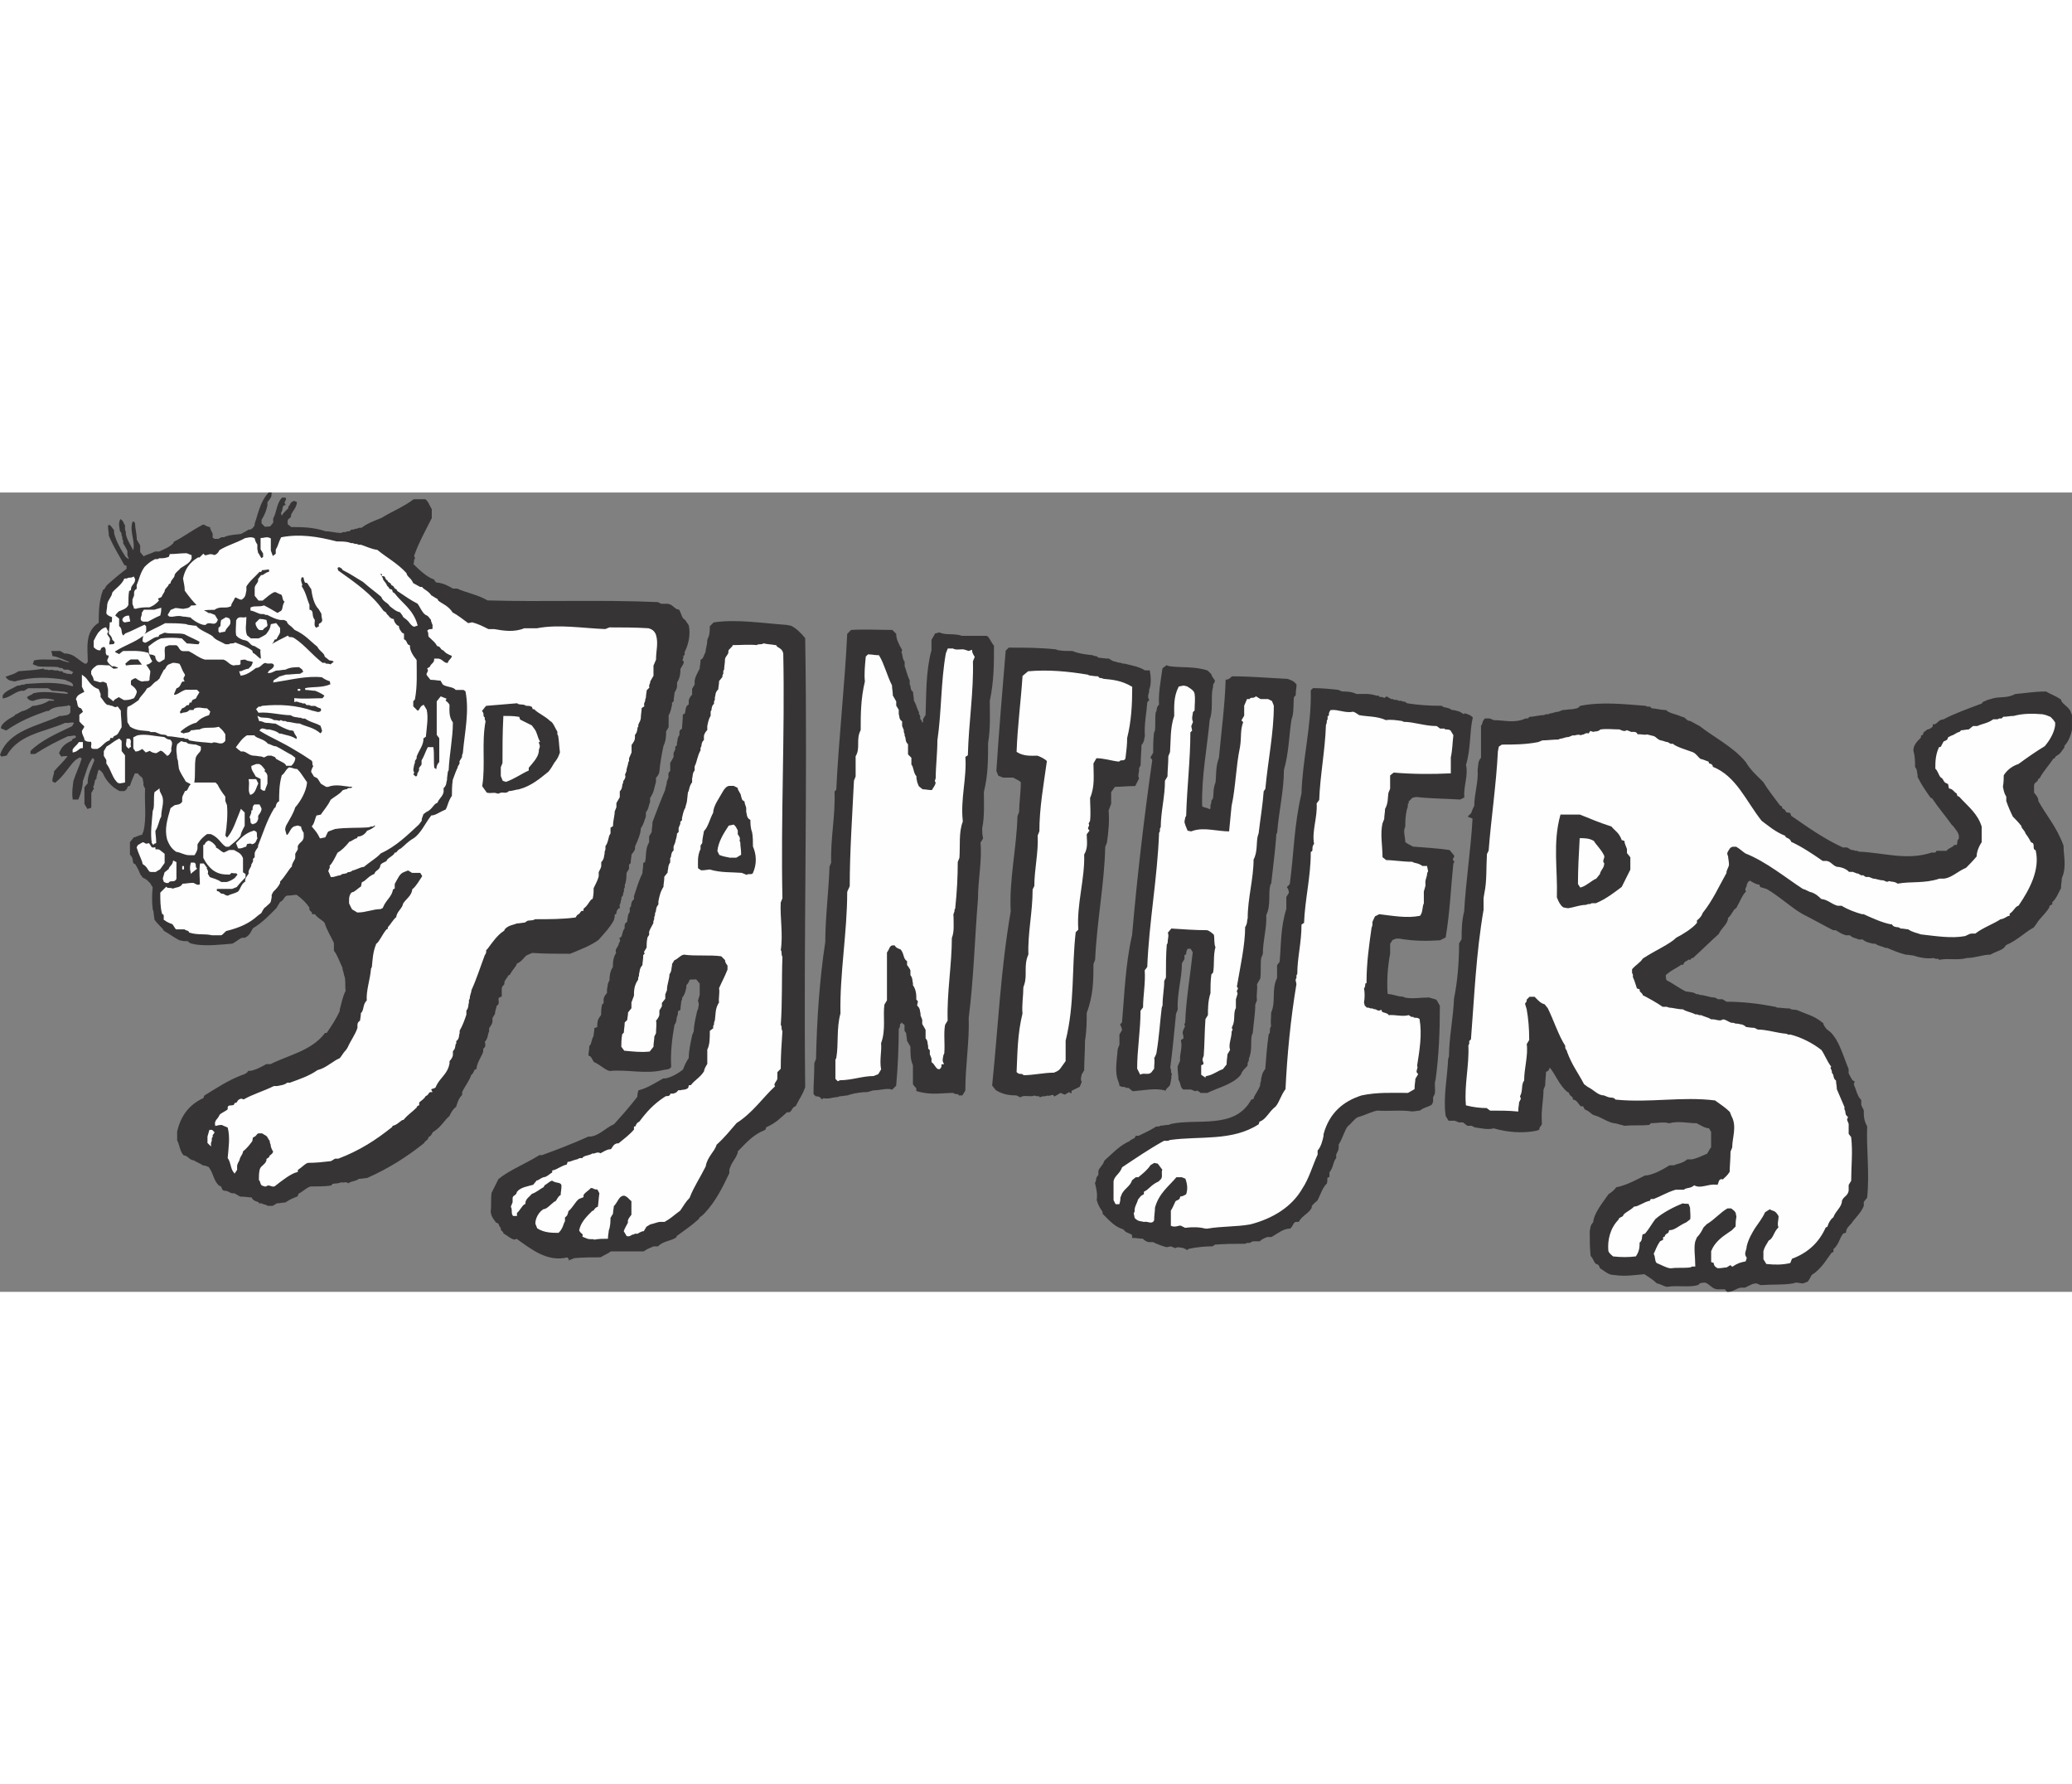 <?xml version="1.0" encoding="UTF-8"?>
<!DOCTYPE svg PUBLIC "-//W3C//DTD SVG 1.1//EN" "http://www.w3.org/Graphics/SVG/1.1/DTD/svg11.dtd">
<!-- Creator: CorelDRAW -->
<svg xmlns="http://www.w3.org/2000/svg" xml:space="preserve" width="7.848in" height="6.757in" version="1.1" style="shape-rendering:geometricPrecision; text-rendering:geometricPrecision; image-rendering:optimizeQuality; fill-rule:evenodd; clip-rule:evenodd"
viewBox="0 0 7847.21 3026.62"
 xmlns:xlink="http://www.w3.org/1999/xlink"
 xmlns:xodm="http://www.corel.com/coreldraw/odm/2003">
 <rect x="0" y="0" width="7847.21" height="3026.62" fill="#808080" stroke="none"/>
 <defs>
  <style type="text/css">
   <![CDATA[
    .str1 {stroke:#FEFEFE;stroke-width:6.89;stroke-miterlimit:2.613}
    .str0 {stroke:#373435;stroke-width:6.89;stroke-miterlimit:2.613}
    .fil2 {fill:none}
    .fil1 {fill:#FEFEFE}
    .fil0 {fill:#373435}
   ]]>
  </style>
 </defs>
 <g id="Layer_x0020__x0028_Black_x0020_and_x0020_White_x0029_">
  <g id="_2008548735088">
   <g>
    <path class="fil0 str0" d="M6541.39 3023.17l-6.39 -9.58 0 0c-9.57,0 -19.16,0 -31.92,0 -19.15,-3.19 -25.53,-19.15 -44.69,-25.53 -3.19,0 -12.77,0 -22.34,3.19l0 0 -6.39 6.38 0 0c-31.91,9.58 -76.6,0 -114.92,6.39 -9.57,0 -22.34,-9.57 -38.3,-12.77 -12.77,-12.77 -28.73,-22.35 -47.88,-35.12 -38.3,3.19 -73.41,9.58 -114.92,3.19 -19.15,0 -28.73,-9.57 -47.88,-22.34 -6.39,0 -3.19,-15.96 -19.16,-19.16 -6.38,-3.19 -9.57,-19.16 -19.16,-28.73 -3.19,-31.92 -3.19,-57.46 -3.19,-92.57 3.19,-9.57 0,-19.15 12.77,-31.91 3.19,-35.12 35.11,-73.42 57.46,-105.34 9.57,-6.39 19.15,-12.77 28.73,-25.53 35.11,-6.39 76.6,-28.73 108.53,-44.69l0 0 6.39 0 0 0c31.92,-6.39 54.26,-19.16 86.19,-38.3l0 0 15.96 0 0 0c12.77,-6.39 31.91,-6.39 51.07,-22.35l0 0 15.96 0 0 0c19.16,-3.19 38.3,-12.77 60.65,-22.34 6.38,-9.58 9.57,-19.16 15.96,-25.54 0,-19.15 0,-38.3 0,-60.64l0 0 -9.58 -15.96 0 0c-15.96,0 -28.73,-9.58 -47.88,-19.16 -35.12,0 -67.04,-9.57 -105.34,0 -19.16,-6.38 -47.88,0 -70.23,0l0 0 -6.39 6.39 0 0c-31.91,3.19 -57.46,0 -92.57,3.19l0 0 -9.58 -3.19 0 0c-6.38,0 -19.15,-6.39 -28.73,-6.39 -22.34,-3.19 -47.88,-22.34 -70.23,-28.73 -15.96,-3.19 -19.15,-15.96 -38.3,-22.34 -6.39,-6.39 -3.19,-15.96 -15.96,-12.77 -6.38,-3.19 -12.77,-22.35 -28.73,-25.54 0,-12.77 -12.77,-9.57 -15.96,-25.53l0 0 -6.38 -3.19 0 0c-28.73,-22.34 -44.69,-67.03 -67.04,-92.57 -9.57,0 -3.19,15.96 -19.15,15.96 0,15.96 -3.19,35.11 -3.19,54.26l0 0 -6.39 15.96 0 0c0,38.3 -9.57,79.8 -6.38,121.29l0 0 0 9.58 0 0c0,3.19 -9.58,9.57 -9.58,19.15l0 0 -9.57 3.19 0 0c-47.88,9.57 -105.34,6.39 -159.61,-9.57 -22.34,6.38 -44.69,0 -70.23,-3.19l0 0 -12.77 -6.39 -15.96 0 -15.96 -12.77 -15.96 0 -15.96 -6.38 0 0c-3.19,0 -9.57,0 -22.34,0l0 0 -9.57 -15.96 0 0c-9.58,-70.23 6.38,-140.45 9.57,-213.87l0 0 3.19 -9.58 0 0c0,-70.23 15.96,-143.64 19.15,-220.25 12.78,-60.65 19.16,-137.27 19.16,-207.49l0 0 9.57 -15.96 0 0c0,-35.11 0,-67.03 9.58,-105.33 6.38,-114.92 25.53,-236.22 31.92,-354.33l0 0 -15.96 -6.38 9.57 -9.58 0 0c3.19,-6.38 6.39,-19.15 12.77,-28.73 0,-47.88 15.96,-89.37 12.77,-137.26 3.19,-19.16 0,-31.92 12.77,-44.69 0,-38.3 0,-79.8 0,-121.29 6.39,-6.39 3.19,-15.96 12.77,-25.54l0 0 15.96 0 15.96 6.39 0 0c38.31,0 79.81,12.77 121.3,-6.39l0 0 9.57 0 6.39 -6.38 0 0c15.96,0 35.11,-6.39 54.26,-6.39l0 0 6.38 -3.19 9.58 0 6.38 -3.19 0 0c9.58,0 19.16,-6.39 31.92,-6.39l0 0 15.96 -6.38 0 0c9.57,0 22.34,-3.19 38.3,-3.19 6.39,-3.19 19.16,0 28.73,-12.77 79.81,-15.96 162.8,-6.39 245.79,0l0 0 6.39 3.19 9.57 0 6.39 6.39 0 0c15.96,0 35.11,6.39 54.26,6.39 12.77,12.77 41.5,15.95 60.65,25.53 12.77,0 15.96,15.96 31.91,15.96 6.39,3.19 22.35,12.77 35.12,19.15 47.88,38.31 124.49,76.61 172.37,134.07 19.16,31.92 41.5,51.07 67.03,76.61 19.16,31.91 38.31,54.26 63.85,89.37l0 0 6.38 3.19 0 0c0,12.77 12.78,6.39 15.96,22.35l0 0 15.96 3.19 3.19 9.58 0 0c60.65,41.5 121.3,86.19 197.91,121.29l0 0 15.96 0 15.96 9.58 6.39 0 9.57 3.19 6.38 0 6.39 3.19 0 0c92.57,3.19 181.95,35.12 277.72,3.19 3.19,0 15.96,3.19 19.15,-6.39 9.58,0 22.35,0 38.31,0 3.19,-9.57 22.34,-12.77 28.73,-22.34l0 0 9.57 0 0 0c6.39,-9.57 0,-19.16 9.57,-25.53l0 0 0 -12.77 0 0c-3.19,-15.96 -12.77,-25.54 -22.34,-38.31l0 0 -6.39 -6.38 0 0c-22.34,-31.92 -47.88,-60.65 -73.42,-98.95l0 0 -6.38 -3.19 0 0c-15.96,-22.35 -31.92,-44.69 -47.88,-76.61l0 0 0 -6.38 0 0c-3.19,-9.58 0,-19.16 -9.57,-31.92 0,-19.16 0,-38.3 -6.39,-60.65 0,-19.16 12.77,-31.92 28.73,-47.88l0 0 0 -6.38 6.39 -3.19 3.19 -9.57 12.77 -9.58 0 0c3.19,0 12.77,-3.19 22.34,-12.77l0 0 0 -6.38 0 0c15.96,0 19.16,-19.16 38.31,-19.16 41.5,-22.34 95.76,-41.5 146.83,-60.65 3.19,-9.57 9.58,-6.38 19.16,-12.77 3.19,0 9.57,-3.19 22.34,-6.38 25.54,-6.39 54.27,0 83,-15.96 35.11,-3.19 73.42,-9.58 114.92,-9.58 15.96,9.58 35.11,15.96 54.26,28.73 3.19,15.96 22.34,22.35 35.11,41.51l0 0 6.39 15.95 0 0c0,15.96 0,35.12 0,54.27 -3.19,19.15 -12.77,44.69 -28.73,60.64l0 0 0 6.39 0 0c-12.77,15.96 -12.77,22.34 -31.92,31.92l0 0 -3.19 6.38 -6.38 3.19 0 0c-15.96,25.53 -38.31,47.88 -51.08,73.42l0 0 -6.38 3.19 0 0c0,12.77 -12.77,9.57 -15.96,25.53 0,6.39 0,19.16 0,28.73 0,3.19 19.16,19.16 15.96,31.92 31.92,57.46 70.23,98.95 95.76,169.18 0,38.3 12.77,79.8 -6.38,121.3 0,12.77 -3.19,22.34 -3.19,38.3 -9.57,15.96 -15.96,38.3 -35.12,54.26 9.58,9.57 -9.57,3.19 -9.57,19.16 -19.16,28.73 -35.12,38.3 -47.88,60.65l0 0 -9.57 12.77 0 0c-35.12,19.15 -60.65,47.88 -105.34,67.03 -9.57,19.16 -28.73,19.16 -57.46,35.12 -28.73,0 -57.46,12.77 -89.37,12.77 -31.92,9.57 -67.04,0 -102.15,6.38 -3.19,-6.38 -9.58,0 -22.35,-6.38 -22.34,3.19 -47.88,0 -76.6,-9.58 -6.39,0 -19.16,-3.19 -28.73,-3.19 -25.54,-6.39 -47.88,-15.96 -70.23,-25.54l0 0 -6.38 0 0 0c-12.77,-6.38 -25.53,-6.38 -38.3,-15.96l0 0 -9.58 0 0 0c-9.57,-3.19 -22.34,-3.19 -38.3,-15.95l0 0 -15.96 0 0 0c-9.57,-6.39 -19.16,-3.19 -31.92,-15.96l0 0 -15.96 0 0 0c-12.77,-3.19 -22.34,-9.58 -38.3,-19.16l0 0 -9.57 0 0 0c-31.92,-15.96 -76.61,-41.5 -114.92,-60.65 -44.69,-25.53 -83,-63.84 -137.27,-95.76 -3.19,0 -9.57,-3.19 -22.34,-6.39l0 0 -3.19 -9.57 0 0c-12.77,0 -22.34,-6.39 -38.3,-15.96l0 0 -9.58 6.39 -6.38 12.77 0 0c3.19,6.38 -9.58,12.77 -3.19,25.53 -12.77,12.77 -19.16,31.92 -35.12,60.65 -12.77,6.38 -15.95,25.53 -31.91,38.3 0,22.35 -22.35,35.12 -35.12,60.65 -28.73,25.53 -60.65,57.46 -95.76,89.38l0 0 -6.39 0 -3.19 6.38 -9.57 0 0 0c0,6.39 -12.77,3.19 -19.16,19.16l0 0 -6.38 0 0 0c-15.96,12.77 -41.5,22.34 -60.65,41.5 0,3.19 0,12.77 3.19,22.34 25.53,12.78 44.69,28.73 76.61,44.69l0 0 6.38 0 0 0c9.57,3.19 19.16,0 31.92,9.58l0 0 6.38 0 9.58 3.19 0 0c15.96,0 35.11,9.58 54.26,9.58l0 0 12.77 6.38 15.96 0 15.96 9.58 0 0c60.65,0 118.11,6.38 185.14,19.15l0 0 6.39 3.19 0 0c15.95,0 28.73,3.19 47.88,3.19 6.39,6.38 19.16,3.19 28.73,6.38 35.12,15.96 60.65,19.16 95.77,47.88 0,3.19 3.19,9.57 12.77,22.35l0 0 15.96 12.77 0 0c31.91,31.91 44.68,82.99 67.03,137.26l0 0 0 15.96 0 0c3.19,6.39 9.57,19.16 15.96,28.73l0 0 6.38 3.19 -3.19 9.57 0 0c9.57,19.16 12.77,44.69 28.73,60.65l0 0 0 15.96 0 0c0,3.19 3.19,9.57 9.57,22.34 0,19.16 0,38.31 12.77,60.65 -3.19,89.38 9.57,175.57 0,268.13l0 0 -12.77 15.96 0 15.96 0 0c-9.57,22.35 -25.53,38.3 -41.5,57.46 -3.19,9.57 -25.53,22.35 -25.53,41.5l0 0 -9.58 3.19 0 0c-15.96,19.16 -15.96,41.5 -38.3,60.65l0 0 0 9.57 -6.39 3.19 0 0c-19.15,25.53 -38.3,60.65 -73.42,82.99 -3.19,0 -6.38,12.77 -15.95,25.53l0 0 -15.96 6.39 0 0c-6.39,0 -19.16,-3.19 -28.73,-3.19l0 0 -9.58 3.19 0 0c-38.3,6.38 -79.8,3.19 -121.29,6.38l0 0 -15.96 -6.38 0 0c-15.96,0 -25.53,6.38 -44.69,15.96l0 0 -15.96 0 0 0c-19.16,3.19 -28.73,15.96 -47.88,15.96l0 0 -3.19 0z"/>
    <path class="fil1 str1" d="M6324.32 2933.79c-15.96,-3.19 -31.92,-12.77 -47.88,-19.16 -6.38,-6.38 -3.19,-19.15 -9.57,-31.92 6.38,-12.77 9.57,-25.53 22.34,-44.68l0 0 12.77 -6.39 0 -9.57 6.39 -3.19 0 0c0,-12.77 12.77,-6.39 15.96,-22.35 19.15,0 38.3,-19.15 60.65,-28.73 3.19,0 15.95,-12.77 19.15,-12.77 3.19,-15.96 0,-28.73 0,-47.88l0 0 -6.38 -15.96 0 0c-6.39,-3.19 -12.77,0 -25.54,-3.19 -31.91,12.77 -76.6,35.12 -105.33,60.65 -12.77,15.96 -22.35,35.11 -38.31,54.26l0 0 -9.57 3.19 0 0c-6.38,9.57 0,25.53 -12.77,31.92 0,15.95 0,31.91 -12.77,51.07 -25.53,3.19 -54.26,3.19 -82.99,0 0,0 -15.96,-12.77 -15.96,-19.16 -3.19,-38.3 6.38,-82.99 38.3,-114.92 0,-9.57 15.96,-6.38 19.16,-19.15 9.57,-9.58 25.53,-15.96 38.3,-28.73 15.96,0 38.3,-19.16 60.65,-22.35l0 0 3.19 -6.38 9.57 0 0 0c25.53,-9.58 51.07,-25.54 82.99,-35.12 6.39,0 19.16,0 31.92,0 9.57,-9.57 22.34,-3.19 38.3,-15.96 25.54,12.77 51.08,-6.38 83,-3.19 15.95,6.39 6.38,-28.73 25.53,-19.15 9.57,-9.58 19.15,-15.96 28.73,-31.92 0,-22.34 3.19,-47.88 3.19,-76.61l0 0 6.38 -15.96 0 0c0,-38.3 19.16,-79.8 -3.19,-121.29l0 0 -6.38 -15.96 0 0c-15.96,-15.96 -35.12,-28.73 -57.46,-44.69 -124.5,-15.96 -248.99,9.57 -376.67,-3.19 -6.39,-9.57 -19.16,-6.38 -28.73,-9.57l0 0 -15.96 -6.39 0 0c-22.34,0 -35.11,-19.15 -60.65,-31.91l0 0 -12.77 -9.58 0 0c-25.53,-47.88 -44.69,-70.23 -63.84,-121.29 3.19,-3.19 -9.58,-9.58 -6.39,-22.35 -25.53,-38.3 -44.69,-98.95 -67.03,-143.64l0 0 -12.77 -15.96 0 0c-15.96,-3.19 -25.54,-15.95 -38.31,-28.73 -3.19,0 -9.57,0 -22.34,0l0 0 -12.77 12.78 0 6.38 -6.39 9.57 0 0c0,3.19 3.19,9.58 6.39,22.35 6.38,35.11 9.57,73.42 9.57,114.92l0 0 -9.57 15.96 0 0c6.38,41.5 -9.58,92.57 -9.58,137.26 -12.77,19.16 -3.19,38.31 -15.95,60.65l0 0 3.19 9.57 -6.38 12.77 0 0c0,9.58 -3.19,19.16 -3.19,31.92 -31.92,-3.19 -67.03,-3.19 -102.15,-3.19l0 0 -12.77 -9.57 0 0c-25.53,0 -51.07,-3.19 -76.61,-9.57 -6.38,-73.42 12.77,-146.84 9.58,-223.45l0 0 3.19 -6.38 0 -9.58 6.39 -6.38 0 0c12.77,-159.61 19.16,-325.59 47.88,-491.58 0,-12.77 0,-25.53 0,-44.69l0 0 3.19 -19.15 0 0c9.58,-44.69 6.39,-95.77 9.58,-146.84l0 0 6.38 -12.77 0 0c9.58,-124.5 28.73,-248.99 35.12,-376.67l0 0 3.19 -15.96 9.57 -6.39 0 0c41.5,0 89.38,0 137.26,-9.57l0 0 15.96 -6.38 0 0c19.16,0 38.31,-3.19 60.65,-3.19l0 0 6.39 -3.19 0 0c9.57,0 19.15,-6.39 31.91,-6.39l0 0 15.96 -6.38 0 0c6.39,3.19 19.16,-6.39 28.73,0l0 0 9.58 -3.19 0 0c3.19,3.19 9.57,-9.57 22.34,-3.19l0 0 6.39 -9.57 9.57 3.19 0 0c6.39,-3.19 19.16,0 28.73,-9.58 22.34,-3.19 47.88,0 70.23,0 6.39,3.19 19.16,9.58 28.73,3.19l0 0 15.96 6.39 0 0c9.57,0 19.16,-3.19 22.34,9.57 12.78,-3.19 25.54,3.19 38.31,0l0 0 25.53 6.39 0 0c6.39,3.19 12.77,12.77 25.53,15.96 3.19,0 12.77,3.19 22.35,6.38 3.19,-3.19 12.77,9.57 22.34,6.39 15.96,12.77 51.08,22.34 76.61,31.91 12.77,6.39 15.96,15.96 28.73,25.54 6.38,0 19.15,6.38 28.73,9.57 0,12.77 15.96,3.19 15.96,19.16 89.37,35.11 124.49,127.68 185.14,204.29 25.53,19.16 51.07,41.51 89.38,57.46 0,9.58 19.15,6.39 22.34,22.35 41.5,19.16 79.8,44.69 121.3,73.42l0 0 15.95 0 0 0c15.96,3.19 19.16,15.96 38.31,22.34 12.77,0 35.11,6.39 44.69,19.16l0 0 15.96 0 15.95 6.38 0 0c3.19,-3.19 12.78,9.58 22.35,6.39l0 0 9.57 6.39 12.77 0 15.96 6.38 0 0c12.77,0 22.35,6.39 38.31,6.39 3.19,0 12.77,9.57 22.34,3.19 9.57,3.19 19.16,0 31.92,9.58 51.07,-9.58 102.15,0 159.61,-19.16l0 0 15.96 0 0 0c31.91,-3.19 54.26,-28.73 86.19,-41.5 9.57,-9.57 25.53,-25.53 41.5,-44.69 0,-15.96 6.38,-35.11 19.15,-54.26 0,-19.16 0,-38.3 0,-60.65 -15.96,-51.07 -51.07,-76.61 -86.19,-114.92l0 0 -6.38 -3.19 -3.19 -9.57 0 0c-9.57,-3.19 -12.77,-15.96 -28.73,-19.16l0 0 -3.19 -15.96 -6.38 -3.19 0 0c-12.77,-3.19 -9.58,-15.96 -22.35,-22.35 -6.38,-6.38 -9.57,-22.34 -19.15,-31.92 0,-22.34 0,-47.88 12.77,-76.6 9.57,0 9.57,-9.58 15.96,-19.16 0,-6.38 15.95,-3.19 19.15,-19.16l0 0 12.77 -6.38 0 0c6.39,0 19.16,-12.77 28.73,-12.77l0 0 6.39 -6.39 0 0c6.38,0 19.16,-3.19 28.73,-3.19l0 0 15.96 -12.77 15.96 0 0 0c19.15,-9.57 38.3,-9.57 60.64,-25.53l0 0 15.96 0 6.39 -3.19 9.57 0 6.39 -6.38 0 0c12.77,0 22.34,-3.19 38.3,-3.19 35.12,-9.57 70.23,-9.57 108.53,-6.39l0 0 12.78 3.19 15.96 6.39 0 0c9.57,9.57 9.57,9.57 15.95,19.15l0 0 0 9.58 0 0c-3.19,25.53 -19.15,54.26 -38.3,76.6 -31.92,19.16 -63.84,41.51 -98.95,67.04 -19.16,6.38 -41.5,19.15 -57.46,44.69 0,12.77 0,25.53 -3.19,44.69 3.19,12.77 3.19,22.34 12.77,38.3l0 0 0 15.96 0 0c6.39,19.15 15.96,41.5 25.54,60.65 6.38,6.38 22.34,22.34 31.91,35.11 0,9.57 12.77,15.96 15.96,28.73 12.77,15.96 15.96,25.53 22.35,35.12 15.96,0 0,22.34 15.96,28.73 15.95,70.23 -22.35,143.64 -63.85,204.29 -15.96,6.39 -15.96,19.16 -35.12,31.92l0 0 0 6.39 0 0c-6.38,0 -19.15,12.77 -31.91,12.77 -28.73,19.16 -67.04,31.92 -95.77,54.26l0 0 -12.77 0 0 0c-6.38,0 -12.77,3.19 -25.53,9.57 -51.07,9.58 -108.53,0 -165.99,-6.38 -15.96,-6.39 -28.73,-6.39 -47.88,-19.16 -6.39,0 -19.16,-3.19 -28.73,-3.19 -9.57,-9.57 -25.53,0 -31.92,-15.95l0 0 -6.38 0 0 0c-31.92,-6.39 -67.04,-22.35 -102.15,-38.31l0 0 -6.39 0 0 0c-22.34,-6.38 -51.07,-15.96 -76.61,-31.92l0 0 -15.95 0 0 0c-22.35,-6.38 -35.12,-22.34 -60.65,-25.53 -6.39,-6.38 -19.16,-19.15 -38.31,-25.53 -6.38,0 -19.15,-9.57 -31.91,-12.77 -63.85,-41.5 -137.27,-102.15 -217.06,-134.07 -9.58,-6.38 -19.16,-15.96 -35.12,-25.53l0 0 -15.96 0 -6.38 3.19 0 0c-3.19,0 -9.58,9.57 -15.96,22.34l0 0 0 6.39 3.19 9.57 0 0c0,6.39 3.19,19.16 3.19,28.73 0,9.57 -9.57,19.16 -9.57,31.92 -28.73,51.07 -51.07,102.15 -89.38,150.02 -3.19,9.58 -9.57,19.16 -22.34,28.73l0 0 0 9.58 0 0c-15.96,19.15 -51.08,41.5 -76.61,54.26 -25.53,25.53 -79.8,47.88 -127.68,79.8 -9.57,15.96 -25.53,22.35 -41.5,41.51l0 0 0 15.95 3.19 6.39 0 9.57 0 0c6.38,12.77 9.57,25.54 15.96,44.69l0 0 9.57 3.19 0 0c0,12.77 9.57,9.57 12.77,22.34 19.16,9.58 54.26,28.73 76.61,44.69l0 0 15.96 0 9.57 3.19 0 0c12.77,0 31.92,6.39 51.07,6.39 15.96,9.57 28.73,9.57 47.88,19.15l0 0 6.39 0 9.57 3.19 6.39 0 0 0c12.77,6.39 22.34,6.39 38.3,15.96 12.77,-3.19 31.92,9.57 44.69,0 9.57,0 19.15,9.57 31.92,12.77l0 0 6.38 0 9.57 3.19 6.39 0 0 0c9.57,3.19 19.16,0 31.92,12.77 6.38,0 19.15,3.19 31.92,3.19l0 0 12.77 6.38 0 0c35.11,0 70.23,12.77 108.53,15.96l0 0 6.39 3.19 9.57 0 0 0c38.3,9.57 82.99,31.92 114.92,57.46 9.57,12.77 19.16,38.3 35.12,60.65 -6.39,6.38 6.38,12.77 3.19,25.53 9.58,3.19 3.19,19.16 15.96,28.73 0,9.57 3.19,19.16 3.19,31.92 9.57,22.34 19.16,44.69 28.73,67.03l0 0 0 9.57 0 0c6.39,6.39 0,19.16 12.77,28.73l0 0 -3.19 9.58 6.39 15.96 0 0c0,9.57 0,22.34 0,38.3l0 0 9.57 12.77 0 0c6.39,54.26 0,108.54 0,162.8l0 0 -9.57 15.96 0 0c0,3.19 0,9.57 0,22.34 -3.19,19.16 -19.16,19.16 -25.53,38.3 0,22.35 -22.35,35.12 -31.92,60.65 -9.57,6.39 -19.16,22.35 -22.35,35.12l0 0 -6.38 3.19 0 0c-25.53,57.46 -67.03,95.76 -127.68,118.1l0 0 -6.39 15.96 0 0c-28.73,6.39 -54.26,6.39 -86.19,3.19l0 0 -9.57 -15.96 0 0c0,-6.38 0,-19.16 0,-28.73 3.19,-12.77 9.57,-22.34 19.16,-38.3 19.15,-9.58 19.15,-35.12 38.3,-51.08 -6.39,-15.96 0,-25.53 0,-44.69 -15.96,-28.73 -25.53,-19.15 -35.12,-28.73 -3.19,0 -12.77,6.39 -22.34,12.78 -9.57,22.34 -25.53,41.5 -38.3,60.64 -9.58,15.96 -25.54,41.5 -31.92,70.23 0,15.96 -12.77,25.54 0,44.69l0 0 -3.19 9.58 0 0c-15.96,3.19 -28.73,6.38 -47.88,19.15l0 0 -6.38 -6.38 -15.96 9.57 0 0c-6.39,0 -19.16,3.19 -31.92,3.19 -6.38,-3.19 -12.77,-6.39 -12.77,-19.16l0 0 -9.57 -3.19 0 0c0,-12.77 0,-22.34 0,-38.3 12.77,-31.92 38.3,-51.07 67.03,-70.23l0 0 9.57 -6.39 15.96 -15.95 0 0c0,-12.78 0,-22.35 3.19,-38.31l0 0 -3.19 -15.96 0 0c-3.19,-6.38 -6.38,-9.57 -19.15,-19.15l0 0 -15.96 0 0 0c-28.73,15.96 -47.88,41.5 -79.81,60.64l0 0 -12.77 12.78 0 0c-6.38,12.77 -12.77,25.53 -25.53,38.3l0 0 -6.39 15.96 0 0c-6.38,25.53 0,60.65 0,92.57l0 0 -9.57 0 -6.39 3.19 0 0c-22.34,3.19 -47.88,0 -70.23,3.19l0 0 -6.38 0z"/>
    <path class="fil0 str0" d="M2158.65 2901.87l-9.58 -9.57 0 0c-73.41,19.15 -134.06,-28.73 -191.52,-70.23l0 0 -9.58 3.19 0 0c-12.77,-3.19 -22.34,-12.77 -38.3,-22.34 0,-9.57 -12.77,-6.39 -9.57,-22.34 -9.58,0 -3.19,-15.96 -19.16,-19.16 -9.57,-12.77 -15.96,-19.16 -19.16,-38.3 3.19,-22.35 0,-44.69 3.19,-70.23 6.39,-12.77 15.96,-31.91 25.53,-51.07 38.31,-31.92 102.15,-57.46 153.23,-89.38l0 0 9.57 0 0 0c60.65,-22.34 111.72,-41.5 175.57,-70.23l0 0 6.38 0 0 0c35.12,-3.19 57.46,-31.92 92.57,-47.88 28.73,-31.91 60.65,-67.03 89.38,-105.33 0,-3.19 0,-9.58 3.19,-22.35 35.11,-9.57 57.46,-25.53 92.57,-44.69l0 0 6.39 0 0 0c22.34,-3.19 51.07,-19.15 70.23,-35.11 6.38,-15.96 9.57,-25.53 22.34,-44.69 0,-28.73 6.39,-54.26 12.77,-86.19l0 0 6.39 -15.96 0 0c0,-22.34 6.38,-47.88 12.77,-76.61l0 0 3.19 -6.38 0 0c0,-6.39 6.38,-19.16 0,-31.92 0,-3.19 3.19,-9.57 6.38,-22.34 0,-15.96 0,-25.54 0,-44.69l0 0 -15.96 -19.16 0 0c-6.38,3.19 -19.15,0 -28.73,3.19 0,3.19 -3.19,12.77 -12.77,22.34l0 0 0 9.58 0 0c-3.19,9.57 -3.19,22.34 -15.96,38.3l0 0 0 6.39 -3.19 6.38 0 0c0,9.57 -3.19,19.16 -3.19,31.92l0 0 -6.39 3.19 0 0c-6.38,3.19 0,12.77 -6.38,22.34 -3.19,9.57 0,19.16 -9.58,31.92 -9.57,51.07 -15.95,108.53 -12.77,159.61 -6.38,9.57 -19.15,6.38 -28.73,9.57 -67.03,15.96 -130.88,-3.19 -201.1,3.19 -19.15,-6.39 -28.73,-19.16 -54.26,-31.92 -6.38,0 -9.57,-22.34 -22.34,-25.53 0,-6.39 3.19,-19.16 3.19,-31.92 9.58,-9.57 6.39,-22.34 15.96,-38.3 0,-6.39 3.19,-19.16 3.19,-28.73l0 0 9.57 -3.19 0 0c3.19,-6.39 0,-12.77 3.19,-25.53 0,-3.19 3.19,-9.58 12.77,-22.35 0,-9.57 0,-22.34 3.19,-38.3l0 0 6.39 -6.39 0 -15.95 0 0c0,-3.19 3.19,-12.78 12.77,-22.35l0 0 0 -15.96 0 0c3.19,-6.38 0,-19.15 9.57,-31.92 0,-12.77 0,-31.91 12.77,-51.07 0,-15.96 0,-35.12 12.77,-54.26 -6.38,-12.77 3.19,-15.96 9.58,-31.92 -3.19,-3.19 9.57,-9.57 3.19,-22.34 12.78,-6.39 6.39,-22.35 19.16,-38.31 0,-6.38 -3.19,-19.15 9.57,-22.34l0 0 0 -9.58 0 0c3.19,-6.38 0,-19.15 9.58,-28.73l0 0 0 -15.95 0 0c9.57,-6.39 0,-22.35 15.96,-31.92l0 0 0 -12.77 0 0c9.57,-28.73 15.96,-54.27 31.91,-86.19 0,-9.58 3.19,-22.35 3.19,-38.31l0 0 6.39 -3.19 0 0c6.38,-22.35 0,-51.08 15.96,-76.61 0,-3.19 0,-12.77 0,-22.35l0 0 9.57 -15.95 0 0c0,-12.78 3.19,-22.35 3.19,-38.31 15.96,-41.5 28.73,-76.6 47.88,-121.29 0,-9.58 6.39,-19.16 6.39,-31.92l0 0 6.39 -15.96 0 0c0,-6.39 -3.19,-19.16 6.38,-22.34 0,-6.39 0,-19.16 0,-31.92l0 0 12.77 -22.35 0 -15.96 6.39 -12.77 0 -9.57 6.38 -6.39 0 -9.57 0 0c3.19,-6.38 0,-19.16 9.58,-28.73 0,-9.57 -3.19,-19.16 9.57,-22.34 0,-15.96 3.19,-35.12 3.19,-54.27 15.96,-3.19 3.19,-31.91 22.34,-38.3l0 0 0 -15.96 0 0c0,-3.19 3.19,-12.77 12.77,-22.34 0,-3.19 0,-12.77 0,-22.35l0 0 9.58 -15.96 0 -15.95 0 0c3.19,-15.96 9.57,-25.54 19.15,-44.69 0,-9.58 3.19,-19.16 3.19,-31.92 9.57,-3.19 12.77,-19.16 19.16,-31.92 0,-12.77 6.38,-25.53 6.38,-44.69l0 0 6.39 -15.96 0 0c3.19,-15.96 3.19,-22.34 3.19,-35.11l0 0 12.77 -12.77 0 0c86.19,-12.77 181.95,3.19 274.52,9.57l0 0 15.96 3.19 0 0c19.15,9.57 35.11,25.53 51.07,44.69 9.57,565 -6.39,1130 0,1698.19 -9.57,28.73 -19.16,38.31 -35.12,70.23 -12.77,3.19 -12.77,15.95 -22.34,22.34l0 0 -9.57 0 0 0c-22.35,19.16 -41.5,41.5 -79.81,57.46l0 0 -3.19 9.57 0 0c-47.88,19.16 -73.41,51.08 -105.33,83l0 0 0 6.38 0 0c-9.58,25.53 -22.35,31.92 -31.92,63.85l0 0 0 12.77 0 0c-25.53,54.26 -51.07,105.33 -92.57,150.02 -9.57,9.58 -9.57,9.58 -19.15,15.96l0 0 -3.19 6.39 0 0c-28.73,25.53 -47.88,38.3 -82.99,63.84l0 0 -3.19 6.39 0 0c-22.34,12.77 -47.88,12.77 -67.03,31.92l0 0 -15.96 0 0 0c-12.77,6.38 -19.16,6.38 -38.31,19.15 -38.3,0 -79.8,0 -124.49,0 -6.38,6.39 -22.34,12.77 -38.3,22.35 -28.73,0 -63.85,0 -98.95,3.19l0 0 -15.96 6.38z"/>
    <path class="fil0 str0" d="M4495.25 2863.57l-12.77 -6.39 0 0c-9.57,0 -19.16,-6.38 -31.92,0l0 0 -15.96 -6.38 -15.96 3.19 0 0c-12.77,-3.19 -31.91,-9.57 -51.07,-19.15l0 0 -15.96 0 0 0c-3.19,0 -12.77,-3.19 -22.34,-12.77 -12.77,0 -25.54,-3.19 -38.31,-3.19l0 0 0 -6.39 0 0c0,-6.38 -12.77,-9.57 -25.53,-15.96l0 0 -9.57 -9.57 0 0c-31.92,-9.57 -51.08,-31.92 -76.61,-57.46l0 0 0 -6.38 0 0c-9.57,-15.96 -15.96,-22.35 -22.34,-44.69 3.19,-19.16 0,-38.31 -6.39,-63.85 6.39,-6.38 0,-19.16 12.77,-28.73l0 0 0 -15.96 0 0c3.19,-12.77 15.96,-19.15 22.35,-38.3 28.73,-25.53 57.46,-57.46 95.76,-73.42 0,-6.39 19.16,-6.39 22.34,-19.16l0 0 9.58 0 0 0c19.15,-9.57 41.5,-19.15 67.03,-35.11l0 0 9.57 0 6.39 -3.19 0 0c9.57,0 19.16,-3.19 31.92,-3.19l0 0 6.38 -3.19 0 0c98.95,-22.34 242.6,22.35 306.44,-92.57l0 0 9.57 -3.19 0 0c0,-12.77 19.16,-31.92 25.54,-54.26l0 0 0 -6.39 3.19 -9.57 0 -6.39 0 0c3.19,-12.77 3.19,-22.34 15.96,-38.3 3.19,-41.5 6.39,-86.19 12.77,-130.88 9.58,-6.38 0,-19.15 9.58,-31.92 -3.19,-12.77 0,-31.91 0,-51.07 19.15,-44.69 0,-86.19 22.34,-130.88 0,-15.96 0,-28.73 0,-47.88l0 0 9.57 -12.77 0 0c6.39,-67.03 3.19,-130.88 25.54,-201.1 0,-15.96 0,-25.53 0,-44.69l0 0 9.57 -15.95 0 0c0,-3.19 0,-12.78 -6.39,-22.35l0 0 9.58 -9.57 0 0c15.96,-114.92 15.96,-223.45 44.69,-344.75 3.19,-127.68 38.3,-255.37 35.11,-389.44l0 0 6.39 -6.39 0 0c28.73,0 63.84,3.19 92.57,6.39l0 0 15.96 6.38 0 0c15.96,0 35.12,0 54.26,9.58 22.35,0 47.88,-3.19 76.61,6.38l0 0 6.39 0 0 0c3.19,9.58 12.77,0 22.34,9.58l0 0 9.57 -6.39 15.96 9.57 6.39 0 6.38 3.19 9.58 0 6.38 3.19 9.58 0 6.38 3.19 6.39 0 9.57 6.38 0 0c41.5,6.39 82.99,9.58 130.88,9.58 9.57,9.57 22.34,3.19 38.3,15.96l0 0 6.39 0 0 0c12.77,3.19 22.34,3.19 38.3,15.95l0 0 6.39 -3.19 0 0c9.57,3.19 19.15,6.38 25.53,12.77 -12.77,57.46 -6.39,114.92 -25.53,178.75 9.57,38.31 -9.58,79.81 -6.39,121.3l0 0 -12.77 6.38 0 0c-51.07,-3.19 -108.53,-3.19 -165.99,-9.57l0 0 -15.96 3.19 -15.96 15.96 0 6.38 0 0c-6.39,3.19 0,12.77 -6.39,22.35 -6.38,28.73 -6.38,47.88 -6.38,67.03 -9.58,19.16 0,38.3 0,60.65 6.38,6.38 19.15,12.77 31.92,19.16 41.5,3.19 92.57,6.38 137.26,12.77l0 0 15.96 19.15 0 0c3.19,3.19 -12.77,9.58 0,22.35l0 0 -3.19 6.38 0 0c-9.57,92.57 -12.77,181.96 -28.73,277.72l0 0 -19.16 9.57 0 0c-47.88,3.19 -98.95,3.19 -153.22,-6.38l0 0 -12.77 0 -15.96 6.38 -9.57 15.96 0 0c0,12.77 0,22.35 0,38.31 -9.58,51.07 -12.77,98.95 -9.58,153.22l0 0 6.39 3.19 0 0c15.96,0 35.12,9.57 54.26,9.57l0 0 6.39 3.19 0 0c31.92,6.38 57.46,0 92.57,0l0 0 22.35 6.38 0 0c6.38,0 9.57,12.77 15.96,22.35 0,92.57 -3.19,181.95 -15.96,277.71 -6.39,15.96 0,35.12 -3.19,54.27l0 0 -6.39 12.77 0 15.96 -3.19 9.57 0 0c-12.77,9.57 -28.73,9.57 -44.69,22.34 -6.39,0 -19.16,3.19 -28.73,3.19 -41.5,-6.38 -86.19,0 -130.88,-3.19 -22.35,3.19 -51.08,19.16 -76.61,25.54 -15.96,9.57 -22.34,22.34 -38.3,35.11 -12.77,15.96 -19.16,44.69 -35.12,70.23l0 0 0 12.77 0 0c0,6.39 -3.19,12.78 -9.57,25.54l0 0 0 12.77 0 0c-12.77,15.96 -9.57,35.11 -25.53,54.26l0 0 0 15.96 -6.39 3.19 0 0c-3.19,3.19 0,12.77 -3.19,22.34 -15.95,15.96 -22.34,38.3 -35.11,63.85 -3.19,3.19 -15.96,12.77 -22.35,22.34l0 0 0 6.39 0 0c-9.57,19.15 -35.11,28.73 -47.88,51.07l0 0 -6.39 0 0 0c-15.96,0 -15.96,19.16 -25.53,25.53 -25.53,0 -47.88,19.16 -70.23,31.92l0 0 -15.96 0 0 0c-6.39,3.19 -19.16,6.39 -28.73,15.96 -6.39,0 -12.77,0 -25.53,0l0 0 -12.77 6.39 -9.58 0 -6.38 3.19 0 0c-38.31,0 -73.42,0 -114.92,3.19l0 0 -9.58 6.39 0 0c-25.53,0 -60.64,3.19 -89.37,9.57l0 0 -6.39 3.19z"/>
    <path class="fil1 str1" d="M2248.03 2825.26c-3.19,-3.19 -12.78,0 -22.35,-3.19l0 0 -15.96 -6.39 0 0c3.19,-12.77 -6.38,-9.57 -12.77,-22.34 6.39,-28.73 25.53,-47.88 47.88,-70.23 9.57,0 6.38,-12.78 22.34,-15.96 3.19,-15.96 3.19,-35.12 6.39,-54.27l0 0 -6.39 -12.77 -6.38 -6.38 0 0c-6.39,6.38 -12.77,-6.39 -25.54,-3.19 -6.38,9.57 -22.34,15.96 -28.73,28.73l0 0 0 6.39 -15.95 6.38 0 0c-15.96,12.77 -22.35,31.92 -41.51,47.88 0,6.38 -3.19,19.15 -12.77,22.34l0 0 0 15.96 0 0c-6.38,9.57 -6.38,25.53 -22.34,41.5 -22.35,0 -51.08,0 -76.61,-15.96l0 0 -6.38 -15.96 0 0c0,-19.15 12.77,-41.5 28.73,-51.07 12.77,0 28.73,-19.16 41.5,-28.73 9.57,0 12.77,-22.34 25.53,-25.53 0,-12.77 3.19,-22.35 3.19,-38.31 -3.19,-19.15 -22.35,-9.57 -38.31,-22.34 -12.77,3.19 -15.95,9.57 -31.91,19.16l0 0 -3.19 6.38 0 0c-12.77,6.39 -25.53,19.16 -44.69,25.53 -6.39,9.58 -25.53,19.16 -25.53,38.31 -12.77,6.38 -19.16,25.53 -31.92,35.11l0 0 0 9.58 -9.57 0 0 0c-6.39,-9.58 0,-19.16 -6.39,-31.92l0 0 6.39 -15.96 0 -15.96 0 0c0,-9.57 12.77,-6.38 15.96,-22.34 12.77,-15.96 38.3,-19.16 60.64,-25.54l0 0 12.77 -15.95 0 0c6.39,0 19.16,-12.78 28.73,-12.78 12.78,-3.19 15.96,-9.57 31.92,-19.15l0 0 0 -6.39 0 0c15.96,-3.19 35.12,-19.15 54.26,-22.34l0 0 3.19 -9.58 0 0c6.39,0 19.16,-6.38 31.92,-9.57 3.19,3.19 9.57,-9.57 22.34,-3.19 3.19,-12.77 22.35,-9.57 38.31,-19.15 6.38,3.19 19.15,-9.58 28.73,0 12.77,-6.39 25.53,-15.96 38.3,-15.96 9.57,0 9.57,-19.16 25.53,-22.35l0 0 6.39 0 0 0c19.16,-15.96 41.5,-31.91 60.65,-54.26l0 0 0 -9.57 0 0c9.57,0 3.19,-12.77 19.15,-19.16 28.73,-38.3 54.27,-67.03 98.95,-95.76 6.39,0 15.96,0 19.16,-9.58l0 0 9.57 0 0 0c3.19,-3.19 9.58,0 19.16,-12.77l0 0 6.39 0 0 0c9.57,-3.19 19.15,0 31.91,-9.57l0 0 3.19 -9.57 6.39 0 0 0c12.77,-19.16 35.11,-28.73 51.07,-54.27 0,-6.38 6.39,-19.15 12.77,-28.73 0,-15.95 0,-35.11 0,-54.26 9.58,-19.15 9.58,-44.69 9.58,-70.23l0 0 12.77 -9.57 0 -9.58 3.19 -6.38 0 -6.39 3.19 -9.57 0 0c3.19,-19.16 0,-44.69 15.96,-67.03 -3.19,-15.96 3.19,-35.12 0,-54.27 12.77,-28.73 19.16,-38.3 31.92,-70.23l0 0 0 -15.96 0 0c0,-3.19 -9.57,-9.57 -9.57,-22.34l0 0 -15.96 -15.96 0 0c-44.69,-6.38 -95.77,0 -143.64,-6.38 -15.96,3.19 -22.35,15.95 -38.31,22.34l0 0 -9.57 15.96 0 6.38 0 0c-3.19,9.58 0,19.16 -9.57,31.92 0,19.16 -9.58,38.31 -9.58,60.65l0 0 -6.38 15.96 0 15.96 -12.77 15.96 0 12.77 -9.58 15.96 0 15.96 0 0c0,3.19 -3.19,12.77 -12.77,22.34 3.19,15.96 0,28.73 0,47.88l0 0 -6.38 12.77 0 0c0,12.77 -3.19,25.53 -3.19,38.3l0 0 -12.77 15.96 0 0c-31.92,3.19 -57.46,0 -92.57,-3.19l0 0 -9.57 -12.77 0 0c0,-9.57 0,-28.73 3.19,-44.69l0 0 6.38 -6.38 0 0c0,-12.77 3.19,-25.54 3.19,-38.31l0 0 9.57 -9.57 0 0c0,-6.39 3.19,-19.16 3.19,-28.73l0 0 12.77 -15.96 0 0c0,-3.19 0,-12.77 0,-22.34l0 0 9.58 -25.54 0 0c0,-19.15 0,-38.3 15.96,-60.64l0 0 0 -6.39 3.19 -9.57 0 -6.39 0 0c3.19,-6.38 0,-19.15 12.77,-31.92 0,-9.57 3.19,-22.34 3.19,-38.3l0 0 6.39 -6.38 -3.19 -6.39 9.57 -15.96 0 0c0,-12.77 0,-22.34 3.19,-38.3l0 0 6.39 -9.58 0 -12.77 0 0c3.19,-9.57 9.57,-19.15 15.96,-31.91l0 0 0 -6.39 3.19 -9.57 0 -6.39 3.19 -9.57 0 -6.39 0 0c6.39,-6.38 0,-19.15 12.77,-31.92l0 0 0 -12.77 0 0c3.19,-15.96 6.39,-35.11 19.16,-54.26 0,-12.77 3.19,-22.34 3.19,-38.3l0 0 12.77 -15.96 0 -6.39 0 0c3.19,-9.57 0,-19.15 9.57,-31.91l0 0 0 -15.96 0 0c6.39,-6.39 0,-19.16 12.77,-28.73l0 0 0 -15.96 6.39 -15.96 0 0c0,-6.39 6.38,-19.16 6.38,-31.92l0 0 6.39 -6.38 0 -15.96 6.38 -15.96 0 -6.39 6.39 -6.38 0 -9.58 0 0c3.19,-9.57 3.19,-22.34 12.77,-38.3 0,-6.39 6.39,-19.16 6.39,-28.73l0 0 3.19 -28.73 0 0c6.39,-9.57 3.19,-22.34 15.96,-38.3l0 0 0 -15.96 0 0c3.19,-6.39 0,-19.16 9.58,-28.73l0 0 0 -15.96 0 0c9.57,-19.16 9.57,-38.3 22.34,-60.65l0 0 0 -9.57 0 0c6.39,-6.39 0,-19.16 12.77,-28.73l0 0 0 -15.96 0 0c0,-3.19 3.19,-12.77 12.77,-22.35l0 0 0 -15.95 0 0c3.19,-12.78 3.19,-22.35 12.77,-38.31l0 0 0 -15.96 0 0c6.39,-6.38 0,-19.15 12.78,-28.73l0 0 0 -9.57 3.19 -6.39 0 -9.57 0 0c3.19,-6.38 0,-19.16 12.77,-28.73 0,-9.57 3.19,-19.16 3.19,-31.92l0 0 12.77 -15.96 0 -6.38 3.19 -6.39 0 -9.57 3.19 -6.39 0 0c0,-12.77 3.19,-22.34 3.19,-38.3 0,-9.57 15.96,-19.16 12.77,-31.92 0,-3.19 15.96,-15.96 15.96,-19.15 25.53,0 60.64,-3.19 89.37,0 6.39,-6.39 12.78,0 25.54,-6.39 12.77,3.19 25.53,3.19 44.69,6.39 3.19,9.57 22.34,9.57 25.53,28.73 6.38,306.44 -9.58,616.07 -3.19,925.7l0 0 -6.39 15.96 0 0c-3.19,57.46 9.58,121.3 0,181.95 6.39,6.39 0,12.78 6.39,25.54 -3.19,82.99 0,172.37 -6.39,258.56 6.39,3.19 0,12.77 6.39,22.34 -3.19,47.88 -6.39,89.38 -6.39,140.45l0 0 -12.77 12.77 0 0c0,6.39 0,12.78 0,25.54 0,6.38 -15.96,19.15 -9.57,28.73 -44.69,41.5 -82.99,98.95 -143.64,137.26 -22.34,25.53 -44.69,54.26 -76.61,82.99 -6.38,25.54 -35.11,44.69 -41.5,83 -22.34,44.68 -44.69,76.6 -60.65,118.1 -12.77,12.77 -22.34,28.73 -35.11,47.88l0 0 -12.77 9.57 0 0c-12.77,9.58 -22.35,19.16 -44.69,31.92l0 0 -15.96 0 0 0c-9.57,0 -22.34,6.39 -38.3,9.57l0 0 -15.96 9.58 -9.58 15.96 0 0c-3.19,0 -12.77,3.19 -22.34,9.57l0 0 -9.57 0 -6.39 3.19 0 0c-3.19,-3.19 -12.77,9.57 -22.34,6.38l0 0 -9.58 -15.96 0 0c3.19,-9.57 9.58,-19.15 15.96,-31.91 -3.19,-9.58 3.19,-15.96 12.77,-28.73 0,-15.96 0,-35.12 0,-54.27 -12.77,-9.57 -12.77,-15.95 -28.73,-22.34l0 0 -6.38 0 0 0c-19.16,3.19 -22.35,25.53 -38.31,41.5 0,6.39 -3.19,19.16 -3.19,28.73l0 0 -9.58 15.96 0 0c0,12.77 0,31.92 -6.38,47.88 0,6.38 -3.19,19.15 -3.19,28.73 -15.96,0 -28.73,0 -47.88,3.19l0 0 -3.19 0z"/>
    <path class="fil1 str1" d="M4565.47 2783.76c-22.34,-6.38 -51.07,-6.38 -76.6,-3.19l0 0 -12.78 -6.39 0 0c-9.57,-6.39 -22.34,6.39 -38.3,0 0,-15.96 0,-35.12 0,-54.26 6.39,-9.58 9.57,-19.16 15.96,-31.92 0,-6.39 15.96,-3.19 19.16,-19.16 3.19,0 12.77,-3.19 22.34,-9.57 6.39,-19.16 6.39,-38.3 -3.19,-63.85l0 0 -15.96 -6.38 0 0c-3.19,0 -9.57,0 -22.34,0 -28.73,35.11 -67.03,60.65 -82.99,118.11 0,15.96 -3.19,28.73 -3.19,47.88 -6.39,12.77 -19.16,0 -35.12,3.19 -9.57,-3.19 -19.15,0 -31.91,-12.77l0 0 -3.19 -15.96 3.19 -6.38 0 -6.39 0 0c0,-12.77 9.57,-25.53 12.77,-38.3 6.38,-6.39 6.38,-12.77 22.34,-19.16l0 0 0 -9.57 0 0c19.16,-9.58 25.53,-25.54 54.26,-38.31l0 0 9.58 -9.57 0 0c9.57,-12.77 0,-25.53 6.38,-38.3l0 0 -19.15 -25.54 -15.96 -3.19 -15.96 9.57 0 0c-12.77,19.16 -25.53,28.73 -44.69,44.69l0 0 -9.57 0 -15.96 12.77 0 0c-6.39,22.34 -25.53,28.73 -38.31,51.07l0 0 -6.38 15.96 0 0c0,3.19 0,12.77 -3.19,22.35l0 0 -9.57 0 -6.39 -12.77 0 0c0,-25.54 0,-47.88 0,-70.23 3.19,-19.16 22.35,-25.54 31.92,-51.08 47.88,-31.92 98.95,-67.03 156.41,-98.95l0 0 15.96 0 6.39 -3.19 0 0c111.72,-15.96 236.21,6.39 338.36,-60.65l0 0 3.19 -9.57 0 0c25.53,-9.57 35.11,-38.3 60.65,-57.46 15.95,-19.16 19.15,-41.5 38.3,-67.03 6.38,-130.88 19.16,-264.95 41.5,-399.01l0 0 -3.19 -15.96 3.19 -6.39 0 -9.57 3.19 -6.39 0 0c0,-60.65 15.96,-118.11 15.96,-185.14l0 0 9.57 -6.38 0 0c3.19,-89.38 25.53,-175.57 25.53,-268.14 12.77,-6.38 0,-19.15 12.77,-31.92 -9.57,-47.88 12.77,-98.95 9.58,-153.22l0 0 9.57 -12.77 0 0c3.19,-92.57 22.34,-188.33 25.53,-284.09l0 0 3.19 -9.58 0 -6.38 3.19 -6.39 0 -9.57 0 0c9.57,-3.19 0,-9.57 9.57,-22.34 25.53,-3.19 54.26,12.77 82.99,6.38 3.19,0 12.77,6.39 22.35,12.77 31.92,6.39 67.03,3.19 102.15,19.16 19.15,-3.19 38.3,0 60.64,3.19l0 0 6.39 3.19 0 0c38.3,0 79.8,15.96 124.49,15.96l0 0 12.77 9.58 15.96 0 0 0c3.19,6.38 12.77,0 22.35,6.38l0 0 9.57 15.96 0 0c-3.19,25.53 -3.19,54.26 -9.57,82.99 0,28.73 0,38.31 0,57.46 -67.04,3.19 -140.45,3.19 -213.87,-3.19l0 0 -15.96 12.77 0 0c0,12.77 0,31.91 0,51.07l0 0 -6.39 15.96 0 0c-3.19,19.16 0,38.3 -12.77,60.65 0,12.77 -3.19,25.53 -3.19,38.3l0 0 -6.38 15.96 0 0c-9.58,41.5 0,86.19 0,130.88l0 0 15.96 12.77 0 0c28.73,0 63.84,6.39 98.95,6.39 9.57,6.38 22.34,3.19 38.3,15.95l0 0 15.96 0 3.19 15.96 -3.19 6.39 0 0c0,15.96 -9.57,25.53 -6.39,44.69 0,6.38 -3.19,12.77 -6.38,25.53 0,12.77 0,25.53 0,44.69 -6.39,12.77 -3.19,31.92 -12.77,44.69 -47.88,9.57 -98.95,0 -153.23,-6.39l0 0 -12.77 6.39 0 0c-6.38,0 -9.57,12.77 -15.96,25.53l0 0 0 12.77 -3.19 9.57 0 0c-9.58,67.04 -19.16,134.07 -19.16,207.49 -9.57,3.19 0,9.57 -9.57,22.34 3.19,15.96 3.19,35.12 0,54.27l0 0 3.19 12.77 9.58 9.57 6.38 0 9.58 3.19 6.38 0 6.39 3.19 0 0c6.38,-3.19 12.77,9.57 25.53,3.19 3.19,12.78 22.34,6.39 28.73,19.16 22.34,-3.19 51.07,6.39 76.61,0l0 0 9.57 6.39 6.39 0 0 0c3.19,6.38 12.77,0 22.34,6.38 9.57,57.46 0,114.92 -9.57,175.57 6.38,9.57 -9.58,19.16 3.19,31.92l0 0 -9.57 15.96 0 0c0,9.57 -3.19,22.34 -3.19,38.3l0 0 -22.34 12.77 0 0c-57.46,0 -114.92,-3.19 -175.57,9.57 -70.23,22.35 -124.49,67.04 -146.84,150.03l0 0 0 6.39 0 0c-3.19,15.95 -9.57,41.5 -22.34,54.26l0 0 0 15.96 0 0c-19.16,41.5 -31.92,89.37 -57.46,127.68 -38.3,67.03 -108.54,111.72 -194.72,134.06 -54.26,9.58 -105.33,6.39 -162.79,15.96l0 0 -6.39 0z"/>
    <path class="fil0 str0" d="M1012.69 2697.57l-6.39 -6.38 0 0c-3.19,6.38 -12.77,-6.39 -22.34,-3.19 -3.19,-9.57 -22.35,-3.19 -28.73,-22.34 -12.78,0 -25.54,-3.19 -44.69,-3.19l0 0 -22.35 -12.77 0 0c-15.96,3.19 -19.15,-9.58 -38.3,-9.58 -9.57,0 -3.19,-15.96 -19.16,-19.15 -19.15,-19.16 -19.15,-44.69 -38.3,-70.23 -3.19,0 -12.77,-6.39 -22.35,-6.39 -9.57,-6.39 -25.53,-12.77 -35.11,-19.16 -15.96,0 -19.16,-15.96 -38.3,-19.15 -12.78,-15.96 -12.78,-35.12 -22.35,-54.27 0,-9.57 0,-19.15 0,-31.91 12.77,-54.27 41.5,-98.95 98.95,-124.5l0 0 3.19 -9.57 0 0c41.5,-25.53 89.38,-57.46 140.45,-76.61 9.58,-3.19 19.16,-6.38 25.53,-15.96l0 0 6.39 0 0 0c19.16,-3.19 38.3,-12.77 60.65,-25.53l0 0 15.96 0 0 0c70.23,-35.11 156.41,-51.07 207.48,-118.11l0 0 6.39 0 0 0c19.15,-28.73 35.11,-51.07 51.07,-86.19l0 0 0 -6.38 0 0c6.39,-22.35 9.58,-44.69 22.35,-70.23 -3.19,-12.77 0,-31.92 -3.19,-51.08l0 0 -3.19 -9.57 0 0c0,-6.39 -6.38,-19.16 -6.38,-28.73 -9.58,-19.16 -19.16,-47.88 -31.92,-63.85 0,-6.38 0,-19.15 0,-28.73 -9.58,-22.34 -28.73,-51.07 -35.12,-76.6 -9.57,-12.77 -28.73,-19.16 -38.3,-35.12l0 0 -9.57 0 0 0c0,-12.77 -12.78,-6.38 -9.58,-22.34 -12.77,-19.16 -28.73,-35.12 -51.07,-51.08 -9.58,0 -22.35,3.19 -38.31,3.19 -15.95,6.39 -9.57,15.96 -28.73,25.53 0,3.19 -6.38,9.58 -12.77,22.35 -22.34,22.34 -51.07,54.26 -89.37,76.6 -6.39,9.58 -9.58,25.54 -28.73,35.12l0 0 -9.58 0 0 0c-12.77,3.19 -19.15,12.77 -38.3,22.34 -41.5,3.19 -89.38,9.58 -137.27,3.19 -6.38,-3.19 -19.15,0 -28.73,-12.77l0 0 -15.95 0 -15.96 -3.19 0 0c-19.16,-9.57 -35.12,-22.34 -57.46,-35.11 -6.39,-12.77 -22.35,-22.35 -35.12,-41.5 0,-6.39 -3.19,-19.16 -3.19,-28.73l0 0 -3.19 -9.58 0 0c-3.19,-25.53 -3.19,-54.26 0,-82.99l0 0 -9.58 -15.96 0 0c-6.38,-6.38 -12.77,-15.96 -28.73,-22.34l0 0 -9.57 -12.77 0 0c-3.19,-9.58 -9.57,-22.35 -19.16,-38.31l0 0 -6.38 -3.19 0 0c-3.19,-6.39 0,-19.16 -12.77,-31.92 0,-12.77 0,-25.53 0,-44.69l0 0 12.77 -15.96 0 0c6.38,0 19.15,-9.57 31.91,-9.57l0 0 6.39 -15.96 0 0c12.77,-51.08 3.19,-108.54 6.39,-162.8l0 0 -6.39 -12.77 0 -9.57 -3.19 -15.96 0 0c-3.19,-9.58 -12.77,-9.58 -19.15,-22.35l0 0 -15.96 0 0 0c-6.39,15.96 -12.77,28.73 -19.16,47.88 -12.77,0 -6.39,12.77 -19.16,19.16l0 0 -15.96 0 0 0c-25.53,-12.77 -47.88,-35.12 -60.64,-63.85 -3.19,-6.38 -6.39,-9.57 -19.16,-19.16l0 0 -6.39 9.58 0 0c0,6.38 -6.38,19.15 -6.38,28.73 -9.57,6.38 -3.19,19.15 -12.77,31.92l0 0 3.19 6.38 -9.58 15.96 0 0c0,15.96 0,35.12 0,54.26l0 0 -9.57 3.19 -9.57 -15.96 0 0c0,-19.16 0,-38.3 0,-60.65l0 0 12.77 -15.96 0 0c-3.19,-28.73 15.96,-60.64 25.53,-89.37l0 0 -9.57 -12.77 0 0c-22.35,22.34 -28.73,60.64 -41.51,92.57 0,19.16 -6.38,44.69 -15.95,67.03l0 0 -15.96 0 0 0c-3.19,-22.34 0,-44.68 3.19,-67.03 9.58,-28.73 22.35,-54.26 31.92,-86.19l0 0 -9.57 -6.38 0 0c-3.19,0 -9.57,3.19 -22.35,12.77 -25.53,25.53 -41.5,57.46 -73.41,82.99l0 0 -6.39 -3.19 0 0c0,-15.96 6.39,-22.34 6.39,-35.11 15.95,-19.16 35.11,-35.12 51.07,-57.46l0 0 -3.19 -6.39 0 0c-3.19,3.19 -12.77,0 -22.34,3.19l0 0 -6.39 -9.58 0 0c9.58,-22.34 19.16,-31.91 47.88,-44.68 0,-12.78 15.96,-3.19 15.96,-19.16l0 0 -6.39 -6.39 0 0c-6.38,0 -19.15,3.19 -28.73,3.19 -41.5,19.16 -79.8,38.3 -124.49,67.03l0 0 -12.77 0 0 -6.38 0 0c38.3,-38.3 95.76,-63.85 156.41,-92.57l0 0 9.57 -15.96 0 0c-9.57,-9.57 -22.34,0 -38.3,-3.19 -76.61,35.11 -175.57,41.5 -223.45,124.49l0 0 -15.95 3.19 -3.19 -3.19 0 0c31.92,-89.38 140.45,-105.34 223.44,-143.64l0 0 9.58 0 0 0c6.38,-3.19 19.15,0 28.73,-9.57 9.57,-9.58 0,-19.16 6.38,-31.92l0 0 -12.77 -6.39 -6.39 3.19 0 0c-9.57,0 -19.15,3.19 -31.91,3.19 -12.77,3.19 -22.35,3.19 -38.31,15.96l0 0 -6.38 0 0 0c-54.26,19.15 -102.15,38.3 -153.23,73.42l0 0 -15.95 -6.39 0 0c0,-12.77 28.73,-31.92 47.88,-41.5l0 0 6.39 -6.39 0 0c6.38,0 19.15,-12.77 28.73,-12.77 9.57,-3.19 22.34,-9.57 35.11,-19.15l0 0 6.39 0 0 0c15.96,-3.19 35.11,-6.39 54.26,-19.16 3.19,0 12.77,0 22.35,0l0 0 0 -9.57 0 0c-25.54,-6.39 -51.08,-9.58 -83,3.19 -3.19,0 -12.77,0 -19.15,-9.57 3.19,-3.19 15.96,-6.38 22.34,-12.77 41.5,-9.57 86.19,0 130.88,3.19l0 0 0 -12.77 -6.39 0 -9.57 -3.19 0 0c-15.96,0 -25.53,-3.19 -44.69,-3.19l0 0 -15.96 -9.57 0 0c-22.34,0 -51.07,0 -76.6,0l0 0 -15.96 9.57 -6.39 0 0 0c-22.34,0 -47.88,25.53 -70.23,28.73l0 0 0 -6.38 0 0c9.57,-15.96 31.92,-22.35 54.26,-35.12l0 0 6.39 0 9.57 -3.19 6.39 0 9.57 -3.19 0 0c57.46,-3.19 114.92,-9.57 175.57,9.58l0 0 6.38 -6.39 -3.19 -6.38 0 0c-3.19,-9.58 -19.16,-12.77 -31.92,-19.16 -60.65,-9.57 -124.49,-12.77 -191.53,6.39 -6.38,-3.19 -19.15,0 -28.73,-12.78 15.96,-6.38 25.53,-6.38 44.69,-19.15 31.92,-3.19 57.46,-3.19 92.57,-9.58 3.19,6.39 12.77,0 22.34,6.39 9.57,-6.39 19.16,3.19 31.92,0l0 0 6.38 3.19 9.58 0 6.38 6.38 6.39 0 0 0c6.38,6.39 12.77,0 25.53,6.39l0 0 9.57 -12.77 0 0c0,-3.19 -9.57,-6.39 -22.34,-12.77l0 0 -15.96 0 -6.38 -6.39 -9.58 0 -6.38 -3.19 0 0c-22.35,-3.19 -51.08,0 -76.61,-3.19l0 0 -15.96 -6.39 3.19 -9.57 0 0c28.73,-6.39 63.84,0 92.57,-3.19l0 0 15.96 6.38 0 0c6.39,0 19.16,9.58 31.92,0 -25.53,-9.57 -47.88,-22.34 -70.23,-25.53l0 0 -3.19 -12.77 0 0c6.39,0 19.16,0 28.73,0l0 0 15.96 9.57 9.57 0 12.78 3.19 0 0c19.15,6.39 31.91,22.35 54.26,35.12l0 0 9.57 0 6.39 -9.58 0 0c0,-51.07 -12.77,-114.92 41.5,-146.83 0,-38.31 0,-83 15.96,-124.5 6.38,0 6.38,-9.57 15.96,-19.15 28.73,-25.54 47.88,-41.5 73.41,-60.65l0 0 0 -15.96 -9.57 -3.19 0 0c-19.16,-35.11 -38.3,-63.84 -57.46,-108.53 0,-9.58 -3.19,-22.35 -3.19,-38.31l0 0 6.39 6.39 9.57 12.77 0 9.57 0 0c6.39,28.73 25.53,63.85 44.69,92.57l0 0 12.77 9.57 6.39 -3.19 -6.39 -15.96 0 -15.96 0 0c-3.19,-6.39 -9.57,-19.16 -15.96,-28.73l0 0 0 -9.58 -3.19 -6.38 0 -6.39 -3.19 -9.57 0 -6.39 -6.39 -9.57 0 0c0,-9.57 -6.38,-22.34 0,-38.3 9.58,6.38 6.39,12.77 12.77,19.15l0 0 0 15.96 3.19 9.58 0 6.38 0 0c3.19,22.35 19.16,44.69 31.92,70.23 15.96,-35.11 -12.77,-76.6 0,-114.92l0 0 3.19 6.39 0 0c0,19.16 6.38,38.3 6.38,60.65l0 0 12.77 22.34 0 0c0,6.39 0,12.77 0,25.53l0 0 15.96 19.16 0 0c15.96,-9.57 25.53,-9.57 44.69,-19.16l0 0 15.96 0 0 0c19.16,-9.57 38.3,-15.96 54.26,-31.91l0 0 3.19 -6.39 0 0c38.3,-19.16 60.65,-38.3 108.53,-63.85 3.19,0 9.58,6.39 22.35,9.58 0,3.19 3.19,9.57 9.57,22.34l0 0 0 15.96 9.58 6.39 15.95 0 12.78 -6.39 9.57 0 6.38 -3.19 0 0c19.16,-6.38 38.31,-6.38 60.65,-9.57 0,-3.19 12.77,-6.39 25.53,-15.96l0 0 6.39 0 0 0c6.39,-3.19 12.77,-6.38 19.16,-19.16l0 0 0 -6.38 0 0c12.77,-35.12 19.15,-79.81 51.07,-114.92l0 0 6.39 0 0 0c0,12.77 -3.19,15.96 -15.96,31.92l0 0 0 12.77 0 0c-3.19,15.96 -9.58,35.11 -22.35,54.26l0 0 0 15.96 15.96 15.96 0 0c3.19,-3.19 9.58,0 22.35,-3.19l0 0 12.77 -15.96 0 -15.96 0 0c12.77,-22.34 12.77,-57.46 31.92,-76.6l0 0 9.57 0 0 0c3.19,3.19 -9.57,12.77 -3.19,22.34 -12.77,3.19 -6.38,19.16 -15.96,31.92 0,3.19 3.19,9.57 6.39,22.34 3.19,-15.96 15.96,-25.53 28.73,-38.3l0 0 0 -6.39 0 0c6.38,0 3.19,-15.96 19.15,-19.15l0 0 6.39 3.19 0 0c-3.19,19.16 -12.77,25.54 -22.34,44.69 3.19,12.77 -9.58,9.58 -12.78,22.35l0 0 0 15.96 15.96 12.77 0 0c41.5,0 83,0 130.88,15.96 19.16,0 38.31,6.38 60.65,6.38l0 0 6.39 -3.19 9.57 0 6.38 -3.19 9.58 0 6.38 -6.39 6.39 0 9.57 -3.19 0 0c3.19,3.19 9.58,-6.38 22.35,-3.19 19.15,-15.96 44.69,-25.54 76.6,-38.31 35.12,-22.34 83,-41.5 121.3,-70.23 12.77,0 25.53,0 41.5,0 9.57,6.39 12.77,19.16 22.34,35.12 0,9.57 0,19.15 0,31.91 -22.34,44.69 -51.07,95.77 -67.03,143.64l0 0 3.19 9.58 0 0c-6.39,3.19 0,9.57 -6.39,22.34 19.16,19.16 51.08,51.08 79.81,60.65l0 0 6.38 9.57 6.39 3.19 6.38 0 0 0c19.16,3.19 31.92,9.57 54.27,22.35l0 0 15.96 0 0 0c35.11,15.95 76.6,22.34 114.92,44.68 210.68,6.39 427.74,-3.19 644.8,6.39l0 0 12.77 6.39 0 0c6.38,0 12.77,0 25.53,0 19.16,3.19 22.34,19.15 41.5,22.34 6.39,12.77 9.57,31.92 22.35,38.3l0 0 12.77 19.16 0 0c6.38,31.92 0,67.03 -15.96,98.95l0 0 0 9.57 0 0c-9.58,3.19 0,9.58 -9.58,22.35l0 0 6.39 6.38 0 0c0,6.39 -6.39,12.78 -12.77,25.54 0,12.77 0,31.91 -12.77,51.07l0 0 0 15.96 0 0c0,3.19 -3.19,12.77 -9.58,22.34 0,9.58 -3.19,19.16 -3.19,31.92l0 0 -6.39 6.39 0 9.57 0 0c-3.19,9.57 -3.19,22.35 -12.77,38.3 0,15.96 0,25.54 0,44.69l0 0 -9.57 15.96 0 0c0,15.96 0,35.12 -9.58,54.26 -6.38,28.73 -12.77,63.85 -15.96,98.96 0,3.19 -3.19,12.77 -12.77,22.34l0 0 0 15.96 0 0c-6.38,19.16 -6.38,38.3 -22.34,60.65l0 0 0 15.96 0 0c-6.39,12.77 -3.19,22.34 -15.96,38.3l0 0 0 15.96 0 0c-6.39,15.96 -6.39,25.53 -19.16,44.69 0,19.15 -9.57,41.5 -22.34,70.23 3.19,9.57 -3.19,15.96 -12.77,28.73 0,9.57 -3.19,19.15 -3.19,31.92l0 0 -6.39 6.38 0 15.96 -9.57 15.96 0 0c0,12.77 0,31.92 -6.38,44.69l0 0 0 9.57 -3.19 6.39 0 9.57 -3.19 6.39 0 6.38 -6.39 9.57 0 6.39 -3.19 9.57 0 0c3.19,3.19 -6.39,9.58 -3.19,22.35 -3.19,0 -12.77,9.57 -12.77,22.34l0 0 -6.39 3.19 0 9.57 -3.19 12.77 0 0c-15.95,28.73 -35.11,47.88 -57.46,73.42 -31.91,22.35 -67.03,35.12 -105.33,51.08 -44.69,0 -95.77,0 -143.64,-3.19l0 0 -22.35 9.57 0 0c-12.77,9.58 -15.96,22.35 -38.3,31.92 0,9.57 -15.96,22.35 -25.53,41.5l0 0 -6.39 3.19 0 0c-3.19,9.57 -12.77,15.96 -15.96,28.73 3.19,9.57 -6.38,6.39 -9.57,22.34 0,6.39 0,19.16 0,28.73 -25.53,6.39 0,28.73 -19.16,35.12 0,9.57 -6.38,19.16 -6.38,31.92l0 0 -9.58 15.96 0 12.77 0 0c0,6.38 -3.19,12.77 -12.77,25.53l0 0 0 12.77 0 0c-6.38,12.77 -3.19,25.53 -15.96,38.3 0,9.58 6.39,19.16 -6.38,25.54l0 0 0 12.77 0 0c-6.39,19.15 -22.35,38.3 -25.53,63.84 -9.58,0 -9.58,19.16 -19.16,22.35 -6.39,22.34 -25.53,44.69 -35.12,67.03l0 0 0 9.57 0 0c-9.57,9.58 -15.95,22.35 -22.34,44.69 -12.77,9.58 -19.16,22.35 -25.53,35.12 -19.16,15.96 -28.73,38.3 -57.46,57.46 -9.58,3.19 -6.39,15.96 -22.35,22.34 0,12.77 -9.57,9.58 -15.96,22.35 -63.84,51.07 -134.06,95.76 -213.87,130.88 -6.38,0 -19.15,3.19 -31.91,3.19 -9.58,9.58 -22.35,6.39 -38.31,15.96 -6.38,-6.38 -19.15,0 -28.73,-3.19 -9.57,6.38 -19.15,3.19 -31.92,6.38l0 0 -6.38 6.39 0 0c-22.35,3.19 -51.08,3.19 -76.61,3.19 -19.15,6.39 -28.73,19.16 -47.88,28.73l0 0 -3.19 9.58 0 0c-15.96,6.38 -25.53,9.57 -44.69,22.34 -9.57,0 -19.16,3.19 -31.92,3.19l0 0 -15.96 9.57 -19.15 0z"/>
    <path class="fil1 str1" d="M1003.1 2624.15l-9.57 -3.19 0 0c-6.39,-6.39 -3.19,-12.77 -9.57,-19.16 0,-12.77 0,-25.53 3.19,-38.3 3.19,-12.77 25.54,-19.16 25.54,-38.31l0 0 9.57 -6.38 0 0c0,-9.58 9.57,-6.39 15.96,-22.35 0,-3.19 -6.39,-9.57 -9.58,-22.34 3.19,-3.19 -6.38,-12.77 -3.19,-22.35 -6.39,0 -6.39,-12.77 -15.96,-19.15l0 0 -15.96 -9.58 -12.77 0 0 0c-12.77,0 -9.58,12.78 -25.53,15.96l0 0 -3.19 15.96 0 0c-9.58,12.77 -19.16,25.53 -35.12,38.31 0,12.77 -9.57,15.95 -12.77,31.91 0,3.19 -6.38,9.58 -9.57,22.35l0 0 0 15.96 -6.39 9.57 0 0c-12.77,-15.96 -9.57,-35.12 -22.34,-54.26 3.19,-38.31 9.57,-76.61 0,-114.92 0,-3.19 -12.77,-6.39 -25.53,-12.77 -3.19,0 -9.58,0 -22.35,3.19 -3.19,-15.95 9.57,-19.15 15.96,-35.11 3.19,-6.39 22.34,-12.77 31.92,-22.35l0 0 0 -9.57 0 0c3.19,-6.38 9.57,0 22.34,-6.38l0 0 3.19 -6.39 0 0c12.77,0 6.39,-12.77 22.34,-15.96l0 0 9.58 3.19 0 0c31.92,-19.16 76.6,-31.92 114.92,-51.08l0 0 12.77 0 0 0c12.77,-3.19 25.53,-3.19 38.3,-12.77l0 0 9.58 0 0 0c35.11,-12.77 73.41,-25.53 105.33,-47.88 25.53,-6.39 44.69,-22.35 70.23,-38.31l0 0 12.77 -6.38 0 0c6.39,-3.19 12.78,-19.16 25.54,-31.92l0 0 6.38 -9.57 0 0c12.77,-28.73 28.73,-47.88 38.31,-76.61 0,-9.57 -3.19,-19.16 9.57,-25.53 0,-6.39 3.19,-19.16 3.19,-28.73 12.77,-12.77 6.38,-35.12 22.34,-47.88 -3.19,-38.3 12.77,-79.8 15.96,-121.29l0 0 3.19 -6.39 0 0c3.19,-28.73 3.19,-54.26 15.96,-86.19 12.77,-9.57 22.34,-35.12 38.3,-54.26l0 0 6.39 -3.19 0 -6.39 0 0c9.57,-9.57 19.15,-28.73 31.91,-38.3 0,-19.16 22.35,-31.92 25.54,-51.07 9.57,-15.96 31.91,-28.73 35.11,-54.27 12.77,-9.57 25.53,-31.91 38.3,-51.07l0 0 -9.57 -15.96 0 0c-9.57,0 -19.16,0 -31.92,0l0 0 -15.96 -9.57 -15.95 6.38 0 0c-19.16,6.39 -25.54,25.54 -38.31,47.88l0 0 0 15.96 -6.38 3.19 0 0c-3.19,28.73 -25.54,38.3 -38.31,70.23l0 0 -6.38 3.19 0 0c-28.73,0 -54.26,12.77 -86.19,12.77l0 0 -15.96 -9.58 0 0c-3.19,0 -6.39,-9.57 -12.77,-22.34l0 0 0 -15.96 0 0c0,-6.39 3.19,-19.16 9.57,-22.34 9.57,0 22.35,-15.96 35.12,-22.35l0 0 3.19 -15.96 0 0c15.96,-6.38 22.35,-22.34 47.88,-31.92 0,-12.77 19.16,-12.77 22.35,-31.91 0,-6.39 9.57,-9.58 22.34,-15.96 3.19,-12.77 22.34,-15.96 31.92,-31.92 9.57,0 6.38,-9.57 22.34,-15.96 15.96,-12.77 25.53,-25.53 47.88,-38.3 28.73,-19.16 44.69,-57.46 67.03,-86.19 15.96,0 35.12,-15.96 54.26,-22.35 9.58,-12.77 9.58,-31.91 25.54,-54.26 0,-19.16 0,-38.3 3.19,-60.65 6.39,-15.96 9.58,-28.73 19.16,-47.88 -3.19,-3.19 9.57,-9.58 6.39,-22.35l0 0 9.57 -15.96 0 -6.38 3.19 -9.58 0 0c6.38,-76.6 25.53,-156.41 9.57,-236.21l0 0 -9.57 -6.39 0 0c-6.39,0 -19.16,0 -28.73,0 -12.77,-12.77 -31.92,-9.57 -47.88,-19.15l0 0 -9.57 -15.96 0 0c-12.77,0 -22.35,-3.19 -38.31,-3.19l0 0 -12.77 -15.96 0 0c-3.19,-3.19 9.58,-12.77 3.19,-22.34l0 0 9.57 -6.39 0 0c0,-9.57 15.96,-12.77 15.96,-28.73l0 0 12.77 0 0 0c15.96,3.19 19.16,19.16 38.31,15.96 0,-12.77 15.96,-15.96 15.96,-31.92 -6.39,-3.19 -19.16,-6.38 -28.73,-15.96l0 0 -6.39 -6.38 0 0c-9.57,0 -6.38,-12.77 -22.34,-15.96 -6.39,-12.77 -15.96,-19.16 -28.73,-31.92 -6.39,-3.19 0,-9.57 -6.39,-22.34 6.39,-6.39 12.77,0 19.16,-6.39l0 0 0 -15.96 0 0c0,-3.19 -6.39,-12.77 -6.39,-22.34 -6.38,-3.19 -6.38,-12.77 -22.34,-19.16 -12.77,-9.57 -19.16,-28.73 -28.73,-41.5 -25.53,-12.77 -47.88,-28.73 -76.61,-47.88l0 0 -3.19 -6.38 -6.38 -3.19 -6.39 -9.57 -6.38 -3.19 -3.19 -6.39 -9.57 -6.38 -3.19 -6.39 0 0c-9.58,0 -3.19,-15.96 -19.16,-15.96 3.19,-6.38 -6.38,-9.57 -15.96,-9.57l0 0 12.77 22.34 0 0c0,9.58 12.77,15.96 15.96,28.73l0 0 6.39 6.39 3.19 6.39 9.57 3.19 3.19 9.58 6.38 3.19 0 0c28.73,38.31 70.23,60.65 86.19,118.11l0 0 -9.57 3.19 0 0c-6.39,-3.19 -9.57,-6.39 -19.16,-19.16 -6.38,-6.38 -6.38,-6.38 -19.15,-15.96l0 0 -3.19 -6.38 -9.58 -12.77 0 0c-15.95,-3.19 -25.53,-12.77 -38.3,-22.35 -9.57,-15.96 -25.53,-15.96 -31.92,-35.11 -22.34,-19.16 -41.5,-31.92 -70.23,-57.46 -22.34,-12.77 -44.69,-28.73 -76.6,-44.69l0 0 -3.19 -6.39 0 0c-3.19,3.19 -9.58,-12.77 -22.35,0l0 0 3.19 12.77 0 0c67.03,47.88 127.68,89.38 172.37,153.23l0 0 9.57 6.38 3.19 6.39 0 0c6.39,3.19 9.58,15.96 25.53,19.16 0,3.19 3.19,12.77 12.78,22.34l0 0 6.38 3.19 0 0c0,6.38 3.19,12.77 12.77,25.53l0 0 6.39 3.19 0 0c0,3.19 0,9.57 0,22.34 12.77,0 9.57,19.16 22.34,22.35 0,19.15 12.77,38.3 25.53,54.26 0,44.69 3.19,95.76 -6.38,146.84l0 0 -6.39 6.38 0 0c0,3.19 0,12.77 0,22.35l0 0 19.16 19.15 0 0c12.77,-3.19 9.57,-15.96 22.34,-22.34l0 0 9.58 15.96 0 0c6.38,28.73 0,63.84 -3.19,98.95l0 0 -9.57 6.38 0 9.58 0 0c-3.19,22.34 -15.96,35.11 -25.54,60.65l0 0 0 6.38 -6.38 9.57 0 6.39 -3.19 9.57 0 0c0,6.39 -6.38,19.16 0,28.73l0 0 -3.19 9.58 12.77 9.57 6.39 -3.19 3.19 -6.38 0 0c-3.19,-6.39 9.57,-12.77 6.38,-25.54l0 0 9.58 -12.77 0 -15.96 0 0c9.57,-15.95 12.77,-28.73 22.34,-47.88l0 0 15.96 0 0 0c3.19,25.53 0,51.07 3.19,76.6l0 0 12.77 9.58 0 0c3.19,-9.58 0,-19.16 12.77,-31.92 0,-25.53 0,-60.65 0,-92.57l0 0 -9.57 -12.77 0 0c0,-38.3 0,-82.99 0,-124.49l0 0 12.77 -15.96 15.96 6.39 0 0c-6.39,9.57 6.38,9.57 12.77,22.34 0,19.16 -3.19,44.69 12.77,67.03 0,57.46 -12.77,114.92 -15.96,178.76l0 0 -3.19 6.39 0 0c0,6.38 -3.19,19.15 -3.19,31.91 -3.19,6.39 0,19.16 -12.77,28.73l0 0 0 15.96 0 0c-3.19,15.96 -15.96,22.35 -22.34,38.31 -15.96,6.38 -19.16,25.53 -41.5,35.11l0 0 -12.77 9.57 0 0c0,6.39 -6.39,12.78 -6.39,25.54l0 0 -9.57 12.77 0 0c-41.5,38.3 -86.19,82.99 -143.64,108.53l0 0 -6.39 6.39 0 0c-12.77,12.77 -38.3,28.73 -57.46,44.69 -9.57,0 -19.15,6.38 -38.3,12.77 -3.19,-3.19 -9.57,9.57 -22.35,6.38 -3.19,9.58 -19.15,3.19 -28.73,12.77 -9.57,0 -19.15,6.39 -31.91,6.39l0 0 -6.39 -15.96 0 0c-6.38,-3.19 6.39,-12.77 3.19,-22.34 9.57,-9.58 19.16,-28.73 28.73,-47.88 15.96,-9.57 28.73,-22.34 44.69,-41.5 6.38,0 19.15,-12.77 28.73,-12.77l0 0 3.19 -6.39 0 0c9.57,0 25.53,-6.38 35.11,-22.34 9.57,-3.19 22.35,-9.58 31.92,-19.16l0 0 -3.19 -9.57 -9.57 6.38 -6.39 0 -9.57 3.19 0 0c-41.5,3.19 -82.99,0 -127.68,6.39l0 0 -25.53 9.57 0 0c-3.19,0 -6.39,9.57 -12.78,22.34l0 0 -15.95 3.19 0 0c-9.58,-19.15 -12.78,-22.34 -28.73,-41.5 9.57,-12.77 9.57,-22.34 15.95,-38.3l0 0 15.96 -3.19 0 0c12.77,-19.16 25.54,-31.92 38.31,-57.46 15.96,-12.77 31.91,-19.16 44.69,-35.12l0 0 9.57 -3.19 6.38 0 0 0c3.19,-9.58 12.78,0 22.35,-9.58l0 0 -3.19 -6.38 0 0c-25.53,0 -60.65,-12.77 -92.57,0l0 0 -6.39 0 -15.96 -9.58 0 0c-3.19,0 -6.38,-9.57 -15.96,-22.34l0 0 -12.77 -6.39 -9.57 -15.95 0 0c0,-3.19 3.19,-12.78 9.57,-22.35 -9.57,-3.19 0,-12.77 -9.57,-22.34 -19.16,-12.77 -38.31,-25.54 -60.65,-38.31 -51.07,-31.91 -92.57,-47.88 -134.07,-73.42 6.39,-9.57 19.16,3.19 31.92,0 9.57,3.19 22.35,3.19 38.3,15.96l0 0 6.39 0 0 0c19.16,6.39 38.3,6.39 60.65,22.35l0 0 3.19 -9.58 0 0c0,-9.57 -9.58,-12.77 -12.78,-28.73l0 0 -9.57 -3.19 -6.38 0 0 0c-19.16,-6.39 -31.92,-12.77 -54.27,-25.54 -12.77,0 -22.34,-3.19 -38.3,-3.19 -3.19,0 -12.77,-6.39 -22.34,-6.39l0 0 -3.19 -9.57 0 0c12.77,6.38 31.92,0 51.07,9.57 6.39,6.39 12.77,0 25.53,6.39l0 0 6.39 -3.19 6.39 3.19 9.57 0 6.38 3.19 0 0c15.96,0 28.73,6.39 47.88,6.39 25.53,12.77 51.08,12.77 79.81,38.3l0 0 6.38 -6.38 3.19 -6.39 0 0c0,-3.19 -3.19,-12.77 -6.39,-22.34 -19.15,-12.77 -38.3,-12.77 -60.64,-28.73l0 0 -9.58 0 -6.38 -3.19 -6.39 0 0 0c-9.57,-3.19 -19.16,0 -31.92,-9.57 -38.3,0 -79.8,-12.77 -121.29,-9.58l0 0 -6.39 -9.57 6.39 -6.39 6.38 0 6.39 -3.19 0 0c63.84,-6.39 127.68,-3.19 191.53,19.15 9.57,0 19.15,9.58 31.91,0l0 0 3.19 -6.38 -3.19 -9.58 0 0c-3.19,0 -12.77,-3.19 -22.34,-9.57l0 0 -15.96 0 -6.39 -3.19 -9.57 0 -6.38 -6.38 -9.58 0 -6.38 -3.19 0 0c-3.19,3.19 -12.77,-6.39 -22.35,-3.19l0 0 0 -6.38 0 0c35.12,3.19 67.04,0 105.34,0l0 0 9.57 -12.77 0 0c-3.19,-6.39 -22.34,-15.96 -38.3,-22.35 -12.77,0 -22.35,-3.19 -38.3,-3.19 28.73,-6.38 63.84,0 98.95,-15.96l0 0 -3.19 -15.95 0 0c-9.57,-3.19 -19.16,-6.39 -31.92,-15.96 -60.65,-6.39 -118.11,9.57 -181.95,19.15 0,-3.19 9.57,-6.38 22.34,-15.96 3.19,0 9.58,-3.19 22.35,-6.38 15.96,0 35.11,-3.19 54.26,-3.19l0 0 15.96 -9.57 -6.39 -12.77 -12.77 -9.58 0 0c-15.96,0 -35.11,0 -54.26,9.58 -9.57,0 -19.16,3.19 -31.92,3.19 -6.38,0 -19.16,9.58 -28.73,9.58 3.19,-6.39 19.16,-9.58 22.35,-25.53l0 0 -3.19 -6.39 0 0c-9.58,-9.57 -19.16,0 -31.92,-6.39 -15.96,0 -19.16,19.16 -38.3,19.16 -12.77,9.57 -31.92,25.53 -54.27,28.73l0 0 -3.19 -9.57 0 0c6.38,0 19.15,-9.58 31.91,-9.58l0 0 12.78 -12.77 6.38 -15.96 0 0c-6.38,-9.57 -19.16,-3.19 -31.92,-12.77 -3.19,0 -12.77,0 -22.34,3.19l0 0 0 15.96 0 0c-3.19,3.19 -12.77,0 -22.35,3.19 -15.95,-3.19 -19.15,-15.96 -38.3,-22.35 -25.53,0 -47.88,0 -70.23,0 -22.34,-6.38 -35.12,-19.15 -60.65,-31.91 -3.19,0 -12.77,0 -22.34,0 -12.77,0 -12.77,-19.16 -25.53,-22.35 -6.39,0 -19.16,0 -28.73,0l0 0 -15.96 6.39 0 0c-6.39,15.96 0,28.73 -3.19,47.88l0 0 -15.96 9.58 0 0c-6.39,0 -12.77,-9.58 -12.77,-19.16 0,-3.19 -9.57,-9.57 -22.35,-9.57 -3.19,-6.39 0,-12.77 -3.19,-25.54 12.77,-9.57 22.34,-19.15 44.69,-28.73 25.53,-3.19 51.07,-3.19 76.6,0 6.39,6.39 9.58,9.58 19.16,19.16 15.96,0 28.73,3.19 47.88,3.19l0 0 6.38 -12.77 0 0c-9.57,-9.58 -38.3,-19.16 -60.65,-31.92 -22.34,-6.39 -51.07,0 -76.6,-6.39l0 0 -22.35 9.58 -3.19 6.38 0 0c-15.95,0 -31.91,15.96 -47.88,22.35l0 0 -6.39 -3.19 0 0c0,-3.19 0,-9.57 3.19,-22.34l0 0 -6.39 0 0 0c-31.91,25.53 -70.23,35.11 -108.53,60.64 0,9.58 12.77,9.58 19.16,15.96l0 0 15.96 -12.77 0 0c25.53,0 60.64,-3.19 92.57,6.39 3.19,6.38 6.39,19.15 12.77,28.73 -3.19,3.19 -9.57,9.57 -19.15,9.57l0 0 -3.19 6.39 0 0c3.19,0 9.57,12.77 15.96,22.34 0,9.57 -3.19,19.16 -3.19,31.92 -3.19,3.19 -12.77,0 -22.35,3.19 -6.38,0 -12.77,-3.19 -25.53,-12.78 -6.38,0 -19.15,6.39 -22.34,12.78l0 0 0 15.95 0 0c3.19,6.39 15.96,9.58 22.34,25.54 0,3.19 -3.19,12.77 -9.57,22.34 -15.96,6.39 -22.35,6.39 -35.12,6.39l0 0 -22.34 -12.77 0 0c0,6.38 -12.77,6.38 -19.16,15.95l0 0 -15.96 -12.77 0 0c0,-6.38 0,-19.15 0,-28.73l0 0 -6.38 -25.53 0 0c-6.39,0 -12.77,-9.57 -25.53,-3.19 -3.19,0 -9.58,-3.19 -22.35,-6.38 0,-3.19 -3.19,-12.77 -9.57,-22.35l0 0 0 -9.57 0 0c3.19,-6.39 6.38,-9.57 19.15,-19.16 12.78,-3.19 25.54,0 44.69,0l0 0 15.96 12.77 0 0c3.19,0 9.58,0 22.35,-3.19l0 0 -3.19 -9.58 0 0c-3.19,3.19 -12.77,-6.38 -22.35,-3.19 0,0 -15.95,-12.78 -15.95,-19.16 0,-3.19 9.57,-12.77 3.19,-22.35l0 0 -6.38 0 0 0c-6.39,-9.57 3.19,-19.15 -9.58,-31.91 -3.19,0 -15.95,0 -19.15,12.77 -3.19,0 -9.58,0 -19.16,-9.58 0,-3.19 0,-9.57 0,-22.34 3.19,-6.39 9.57,-19.16 15.96,-28.73 6.39,-6.39 12.77,-15.96 25.53,-19.16l0 0 6.39 12.77 0 0c-9.58,9.58 3.19,19.16 6.38,25.54 3.19,6.38 -6.38,19.15 0,28.73 3.19,-6.39 12.77,0 22.35,-6.39l0 0 3.19 -9.57 -9.58 -9.58 0 0c0,-3.19 -3.19,-12.77 -12.77,-22.34 0,-12.77 3.19,-25.53 3.19,-38.3 12.77,0 6.38,-12.77 9.57,-25.54 -9.57,-3.19 -19.15,-6.38 -22.34,-12.77 0,-9.57 3.19,-19.15 3.19,-31.91 3.19,-19.16 15.95,-25.54 19.15,-44.69 9.58,-12.77 35.12,-28.73 44.69,-51.08l0 0 9.57 0 0 0c3.19,-6.38 9.58,0 22.35,-6.38l0 0 3.19 6.38 0 0c0,15.96 -15.96,19.16 -15.96,38.31l0 0 -6.39 3.19 0 0c-3.19,15.96 -3.19,35.12 -3.19,54.27 -6.38,12.77 -19.15,15.95 -35.11,22.34 -9.57,9.57 -9.57,9.57 -15.96,19.16l0 0 15.96 12.77 0 0c0,6.38 0,19.15 0,28.73 15.96,9.57 3.19,25.53 19.16,38.3l0 0 9.57 -9.57 0 0c25.53,-9.58 47.88,-22.35 70.23,-31.92l0 0 3.19 3.19 0 0c0,9.57 3.19,19.15 -6.39,25.53l0 0 3.19 6.39 0 0c25.53,-15.96 51.07,-25.54 79.8,-41.51 22.35,0 51.08,0 76.61,3.19l0 0 9.57 3.19 0 0c6.39,0 19.16,3.19 28.73,3.19 12.78,15.96 41.51,25.53 60.65,38.3 12.77,15.96 28.73,19.16 51.08,31.92l0 0 15.96 0 0 0c3.19,-6.39 9.57,0 22.34,-6.39 22.34,9.58 38.3,12.77 60.65,28.73l0 0 3.19 9.58 0 0c9.57,3.19 15.95,12.77 28.73,22.34l0 0 6.38 0 0 0c3.19,-12.77 -3.19,-22.34 0,-38.3 -3.19,-3.19 -15.96,-9.58 -25.53,-15.96 -15.96,0 -15.96,-19.16 -38.3,-22.35 -3.19,0 -12.78,-3.19 -22.35,-9.57l0 0 -6.38 -6.38 0 0c-3.19,-15.96 0,-35.12 0,-54.27 6.38,-15.96 19.15,-6.38 31.91,-9.57 0,19.16 -6.38,44.69 3.19,67.03l0 0 15.96 12.77 0 0c6.39,0 19.16,0 31.92,0 6.38,-3.19 19.15,-9.57 28.73,-15.95 9.57,-12.78 15.96,-19.16 19.15,-38.31l0 0 15.96 -3.19 12.77 15.96 0 12.77 0 0c0,6.39 -6.38,12.78 -12.77,25.54 -12.77,0 -6.38,12.77 -19.15,19.15l0 0 3.19 6.39 0 0c22.35,-12.77 35.12,-19.16 60.65,-31.92 6.39,9.57 12.77,0 25.53,9.57 38.31,25.54 63.85,60.65 105.34,92.57l0 0 9.57 0 0 0c3.19,6.39 9.58,0 22.35,6.39l0 0 15.96 -12.78 0 0c0,-6.38 -12.77,-9.57 -19.16,-9.57l0 0 -15.96 -12.77 0 0c-3.19,-15.96 -19.15,-19.16 -28.73,-38.3 -28.73,-22.35 -44.69,-44.69 -86.19,-63.85l0 0 -12.77 -12.77 0 0c0,0 -15.96,-9.57 -15.96,-19.16l0 0 -12.77 -6.38 -15.96 0 0 0c-15.96,-3.19 -28.73,-9.58 -47.88,-19.16l0 0 -6.39 0 -6.39 -3.19 -9.57 0 0 0c-9.57,0 -22.34,-9.57 -38.3,-12.77l0 0 0 -6.38 0 0c15.96,-6.39 28.73,0 47.88,-6.39 19.16,9.57 28.73,15.96 51.08,28.73l0 0 15.96 -9.57 0 0c9.57,-9.58 3.19,-22.35 15.96,-38.31 -12.77,-3.19 -6.39,-19.15 -15.96,-28.73 -3.19,0 -9.58,-3.19 -22.35,-9.57l0 0 -6.38 0 0 0c-15.96,6.39 -28.73,19.16 -44.69,31.92l0 0 -12.77 0 -12.77 -15.96 0 0c0,-6.39 0,-19.16 0,-28.73 0,-9.57 15.96,-19.16 12.77,-31.92l0 0 9.57 -12.77 0 0c12.77,0 15.96,-12.77 31.92,-12.77l0 0 0 -15.96 0 0c-9.57,0 -19.16,3.19 -31.92,3.19l0 0 -3.19 6.38 -6.38 0 0 0c-15.96,19.16 -35.12,31.92 -51.08,57.46l0 0 0 15.96 0 0c-3.19,9.58 0,22.35 -15.96,31.92 -3.19,0 -9.57,-3.19 -22.34,-9.57l0 0 -6.39 6.38 0 0c0,6.39 -12.77,19.16 -12.77,28.73 -19.15,9.58 -38.3,-3.19 -60.64,12.77 -12.78,0 -31.92,0 -47.88,3.19 0,3.19 12.77,6.39 25.53,15.96l0 0 6.39 0 15.96 6.39 9.57 15.96 -3.19 6.38 0 0c-9.57,12.77 -25.53,-6.38 -41.5,9.57 -15.96,0 -41.5,-15.95 -54.26,-28.73 -6.39,0 -19.16,-3.19 -28.73,-3.19 -25.53,-6.39 -35.12,3.19 -51.08,0l0 0 -3.19 -3.19 9.57 -15.96 15.96 -6.39 0 0c9.57,0 19.15,3.19 31.92,3.19 6.38,-3.19 19.15,0 28.73,-12.77 6.38,0 12.77,0 25.53,-3.19 -15.96,-15.96 -31.92,-35.11 -47.88,-57.46 0,-15.96 -3.19,-25.53 -6.38,-44.69 6.38,-31.91 22.34,-57.46 54.26,-76.6l0 0 6.38 0 12.77 -12.77 0 0c9.58,12.77 22.35,-6.39 38.31,3.19l0 0 6.38 0 0 0c6.39,-3.19 12.77,-6.38 19.16,-19.15 31.92,-19.16 60.65,-25.53 95.76,-44.69 6.39,0 19.16,-6.39 31.92,0 0,3.19 3.19,12.77 9.57,22.34l0 0 0 15.96 3.19 15.96 0 0c6.39,6.39 9.58,19.16 15.96,22.35l0 0 9.57 -6.39 0 -15.96 -9.57 -15.96 0 0c0,-12.77 0,-22.34 0,-38.3 9.57,0 19.16,-6.39 31.92,0 0,15.96 0,25.53 0,44.69l0 0 9.57 25.53 15.96 -12.77 0 -15.96 0 0c9.57,-15.96 9.57,-25.53 19.16,-44.69 67.03,-12.77 134.06,-3.19 207.48,15.96 12.77,0 31.92,0 44.69,3.19l0 0 9.58 3.19 6.38 0 9.57 3.19 6.39 0 6.39 3.19 9.57 0 0 0c19.16,6.39 38.3,15.96 60.65,19.16 35.11,28.73 76.6,51.07 108.53,86.19 3.19,15.96 19.16,19.15 25.53,38.3 6.39,3.19 15.96,9.57 28.73,15.96l0 0 6.39 0 0 0c6.38,9.57 22.34,12.77 35.11,31.92 3.19,0 9.58,6.38 22.35,12.77l0 0 3.19 6.38 0 0c15.96,12.78 38.3,19.16 54.26,44.69 19.16,9.58 38.3,25.54 60.65,41.5l0 0 15.96 -3.19 0 0c22.34,6.38 35.11,12.77 60.64,25.53 3.19,0 12.77,0 22.35,0 35.11,6.38 76.6,12.77 114.92,-3.19 15.96,0 28.73,0 47.88,0 83,-15.96 172.37,0 258.56,3.19l0 0 15.96 -6.39 0 0c47.88,0 95.77,0 146.84,3.19 9.57,3.19 19.16,6.39 25.53,22.35 9.58,31.91 0,57.46 0,92.57l0 0 -9.57 22.35 0 0c0,12.77 0,22.34 0,38.3l0 0 -12.77 22.34 0 0c3.19,3.19 -6.39,12.77 -3.19,22.35l0 0 -9.57 9.57 0 0c0,6.39 -3.19,19.16 -3.19,28.73l0 0 -3.19 9.57 0 0c3.19,3.19 -6.38,9.58 -3.19,22.35l0 0 -9.57 6.38 0 0c0,12.78 -3.19,25.54 -3.19,38.31 0,6.38 -3.19,12.77 -9.57,25.53l0 0 0 6.39 0 0c-6.39,6.38 0,19.15 -12.77,31.91l0 0 0 12.77 0 0c0,6.39 -3.19,12.78 -12.77,25.54 0,6.38 0,19.15 0,28.73l0 0 -9.58 22.34 0 9.57 -3.19 6.39 0 0c0,9.57 -6.39,19.16 -6.39,31.92l0 0 -6.38 15.96 0 0c6.38,6.38 -3.19,19.15 -6.39,22.34l0 0 0 6.39 0 0c-6.39,9.57 0,19.15 -12.77,31.91 0,3.19 0,9.58 0,22.35l0 0 -12.77 22.34 0 15.96 -6.39 15.96 0 0c0,15.96 -6.38,35.12 -6.38,54.26l0 0 -9.58 6.39 0 0c0,3.19 0,12.77 0,22.34 -9.57,12.77 -6.38,31.92 -19.15,47.88l0 0 0 12.77 -3.19 9.57 0 6.39 0 0c-3.19,9.57 0,19.16 -12.77,31.92l0 0 0 15.96 0 0c0,3.19 -3.19,9.57 -9.58,22.34l0 0 0 15.96 0 0c-3.19,12.77 -9.57,25.53 -19.15,44.69 0,12.77 0,22.34 -3.19,38.3 -12.77,6.39 -15.96,25.53 -35.12,38.31l0 0 0 6.38 0 0c-12.77,0 -9.57,12.77 -22.34,15.96l0 0 -6.39 9.57 0 0c-47.88,6.39 -98.95,6.39 -153.22,6.39 -6.38,6.38 -19.16,3.19 -28.73,6.38l0 0 -9.57 6.39 0 0c-6.39,0 -19.16,3.19 -28.73,3.19 -15.96,6.38 -31.92,6.38 -47.88,22.34l0 0 -3.19 6.39 0 0c-25.53,15.96 -44.69,44.69 -63.84,70.23 -9.58,3.19 0,12.77 -9.58,22.34 -19.15,51.08 -31.91,92.57 -51.07,134.07 0,9.57 -6.39,19.16 -6.39,31.92l0 0 -3.19 6.38 0 9.58 0 0c-3.19,6.38 0,19.15 -9.58,28.73l0 0 0 15.96 0 0c-6.38,19.15 -12.77,38.3 -25.53,60.64l0 0 0 9.58 0 0c-3.19,6.38 0,22.34 -12.77,28.73l0 0 0 9.57 0 0c-6.39,6.39 0,19.16 -12.77,28.73l0 0 0 15.96 0 0c0,3.19 -3.19,12.77 -12.77,22.34l0 0 0 9.58 -3.19 12.77 0 0c-9.57,28.73 -35.12,44.69 -47.88,73.42 0,9.57 -25.53,3.19 -15.96,19.15 -12.77,0 -9.57,12.77 -22.34,15.96 -6.39,12.77 -15.96,15.96 -25.53,25.53l0 0 0 9.58 -6.39 3.19 -3.19 6.38 0 0c-15.95,15.96 -31.91,25.53 -47.88,44.69 -9.58,0 -25.53,22.34 -41.5,22.34l0 0 -3.19 6.39 0 0c-60.65,47.88 -118.11,86.19 -201.1,118.11l0 0 -12.77 0 -15.96 9.57 0 0c-28.73,3.19 -54.26,6.39 -86.19,6.39 -12.77,3.19 -22.35,15.96 -41.5,28.73l0 0 0 6.38 0 0c-25.53,6.39 -57.46,31.92 -86.19,54.26 -9.58,3.19 -19.16,-9.57 -31.92,0l0 0 -3.19 0z"/>
    <path class="fil1 str1" d="M795.62 2467.74l-6.39 -6.38 0 0c0,-3.19 0,-9.58 0,-22.35l0 0 6.39 -22.34 6.38 0 6.39 6.38 -6.39 9.58 0 6.38 0 0c-6.38,3.19 0,12.77 -6.38,22.35l0 0 0 6.38z"/>
    <path class="fil0 str0" d="M3113.08 2295.37c0,-6.38 -9.57,-12.77 -22.34,-12.77l0 0 -6.39 -6.38 0 0c0,-35.12 3.19,-73.42 3.19,-114.92l0 0 6.39 -15.96 0 0c3.19,-146.84 12.77,-296.87 35.11,-443.7 0,-92.57 12.77,-188.33 15.96,-284.1l0 0 6.39 -15.95 0 0c-3.19,-89.38 15.96,-175.57 12.77,-268.14l0 0 6.38 -6.38 0 0c9.58,-197.92 31.92,-392.63 41.5,-590.54l0 0 12.78 -12.77 0 0c51.07,-3.19 98.95,0 153.22,0l0 0 12.77 12.77 0 0c0,19.15 9.57,38.3 22.34,60.65l0 0 -3.19 6.38 0 0c6.38,12.77 3.19,25.53 12.77,38.3l0 0 0 15.96 0 0c6.38,15.96 9.57,35.12 19.15,54.27l0 0 0 15.95 0 0c6.39,6.39 0,19.16 12.78,28.73 0,9.58 3.19,19.16 3.19,31.92 9.58,15.96 9.58,25.53 19.16,44.69 -3.19,6.39 9.57,12.77 3.19,25.53 9.57,0 6.38,22.35 19.15,12.77l0 0 0 -12.77 9.58 -15.96 0 0c3.19,-79.8 0,-162.79 22.34,-245.78 0,-12.78 0,-22.35 0,-38.31l0 0 12.77 -22.34 12.77 -3.19 9.58 3.19 0 0c22.34,6.38 47.88,0 76.6,9.57 28.73,0 57.46,0 92.57,0 6.39,0 12.77,19.16 25.53,35.12 0,67.03 0,134.06 -15.96,207.48 0,54.26 3.19,102.15 -6.38,159.61 0,63.85 0,121.3 -15.96,185.14 0,41.5 3.19,92.57 -6.39,137.27 0,12.77 0,22.34 3.19,38.3l0 0 -9.57 15.96 0 0c6.38,70.23 -9.58,140.45 -9.58,213.87 -12.77,156.41 -15.95,300.06 -35.11,450.09 3.19,86.19 -12.77,181.95 -12.77,274.52l0 0 -9.58 15.95 -9.57 0 0 0c-3.19,-9.57 -9.57,0 -22.34,-9.57 -44.69,0 -86.19,9.57 -137.27,-6.38l0 0 0 -6.39 0 0c0,-6.39 -12.77,-12.77 -12.77,-19.16 0,-25.53 0,-47.88 0,-70.23 -9.57,-19.15 -9.57,-44.69 -9.57,-70.23l0 0 -12.77 -22.34 0 0c0,-6.39 -3.19,-19.16 -3.19,-28.73l0 0 -6.39 -9.58 0 0c0,-3.19 0,-9.57 0,-22.34l0 0 -19.15 -15.96 0 9.57 0 0c-9.58,3.19 0,9.58 -9.58,22.35 0,67.03 -3.19,140.45 -9.57,213.87l0 0 -12.77 12.77 0 0c-19.16,-6.39 -44.69,3.19 -70.23,3.19 -3.19,0 -9.58,3.19 -22.35,6.38 -19.15,0 -44.69,3.19 -67.03,9.58l0 0 -9.57 3.19 0 0c-6.39,0 -19.16,3.19 -28.73,3.19l0 0 -9.58 3.19 0 0c-15.96,0 -35.11,9.57 -54.26,3.19l0 0 -3.19 6.38z"/>
    <path class="fil0 str0" d="M3863.21 2285.8l-12.77 -6.39 0 0c-25.53,0 -51.07,-3.19 -76.61,-19.15l0 0 -12.76 -15.96 0 0c22.34,-217.06 31.91,-437.32 70.22,-657.57 -6.38,-121.3 22.35,-239.41 25.54,-360.71l0 0 6.38 -15.96 0 0c0,-35.12 6.39,-73.42 6.39,-114.92 -6.39,-6.39 -19.16,-12.77 -31.92,-19.16 -12.77,0 -22.35,0 -38.3,0l0 0 -15.96 -6.38 -6.39 -15.96 0 0c9.57,-150.03 22.35,-300.06 35.12,-453.28l0 0 9.57 -9.57 0 0c57.46,0 114.92,0 175.57,6.39l0 0 9.57 3.19 0 0c15.96,3.19 35.12,3.19 54.26,3.19 22.35,9.57 47.88,12.77 76.61,15.96l0 0 6.39 3.19 6.38 0 9.57 6.38 0 0c9.58,0 22.35,3.19 38.31,3.19l0 0 15.96 9.57 0 0c6.38,0 19.15,6.39 28.73,6.39l0 0 9.57 3.19 6.39 0 0 0c22.34,6.38 51.07,9.57 76.6,25.53l0 0 15.96 0 0 0c3.19,19.16 6.39,47.88 -3.19,70.23 3.19,9.57 -9.57,22.35 0,38.3l0 0 -6.38 6.39 0 0c-3.19,41.5 -12.77,86.19 -9.58,130.88 -3.19,6.38 0,19.16 -12.77,31.92 0,22.34 -3.19,47.88 -3.19,76.6l0 0 -6.39 12.77 0 0c3.19,12.78 -6.39,25.54 0,38.31l0 0 -12.77 25.53 0 0c-22.35,0 -51.08,3.19 -76.61,3.19l0 0 -15.96 22.34 0 0c0,15.96 0,25.53 0,44.69l0 0 -9.57 25.53 0 0c3.19,38.31 0,79.81 -6.39,121.3l0 0 -6.38 15.96 0 0c-3.19,140.45 -31.92,284.09 -38.3,427.74l0 0 -6.39 15.96 0 0c0,60.65 0,118.11 -25.53,185.14 0,31.92 0,67.03 -6.39,105.34 0,41.5 -3.19,76.6 -3.19,111.72l0 0 -9.57 15.96 0 0c0,6.38 -6.38,19.15 0,28.73l0 0 -6.38 15.96 0 0c-6.39,3.19 -19.16,9.57 -31.92,15.96l0 0 0 6.38 -6.39 -3.19 -15.96 9.58 -15.96 -6.39 0 0c-3.19,0 -9.57,6.39 -22.34,12.77 -6.39,-12.77 -19.16,3.19 -28.73,-3.19 -6.39,6.39 -12.77,0 -25.53,6.39 -3.19,-6.39 -9.58,0 -22.35,-6.39 -9.57,6.39 -28.73,0 -44.69,3.19l0 0 -9.57 3.19z"/>
    <path class="fil0 str0" d="M4549.51 2269.83l-15.96 -9.57 -6.38 3.19 -15.96 -6.39 0 0c-6.39,0 -19.16,0 -28.73,0 -9.57,-6.39 -6.39,-19.16 -15.96,-35.12 0,-15.95 -3.19,-28.73 -3.19,-47.88l0 0 9.58 -22.35 0 0c-3.19,-22.34 9.57,-47.88 3.19,-76.6l0 0 9.58 -6.39 0 0c0,-3.19 0,-12.77 -3.19,-22.34 0,-6.39 3.19,-12.77 9.57,-25.54l0 0 -3.19 -6.38 3.19 -6.39 0 0c3.19,-89.37 19.16,-178.75 28.73,-268.13l0 0 -9.57 -15.96 -15.96 0 0 0c0,3.19 -6.38,9.57 -6.38,22.35l0 0 -6.39 3.19 0 15.96 -9.57 15.96 0 0c0,57.46 -19.16,114.92 -15.96,175.57l0 0 -6.39 15.96 0 0c-6.38,63.84 -12.77,137.26 -22.34,207.48 6.38,3.19 0,9.58 6.38,22.35 -3.19,3.19 0,9.57 -3.19,22.34l0 0 -3.19 15.96 0 0c0,3.19 -15.96,15.96 -15.96,19.16 -38.3,-9.58 -79.81,0 -121.3,3.19l0 0 -15.96 -12.78 -9.57 0 0 0c-3.19,-6.38 -9.57,0 -22.34,-6.38 0,-6.39 -6.39,-19.16 -9.58,-31.92 -6.38,-31.92 0,-67.03 3.19,-105.34l0 0 6.39 -15.95 0 0c0,-12.78 0,-22.35 0,-38.31l0 0 9.57 -15.96 0 0c0,-3.19 0,-9.57 -6.39,-22.34l0 0 6.39 -6.39 0 0c9.57,-108.53 12.77,-220.25 38.3,-331.98 19.16,-220.25 44.69,-440.51 76.61,-663.95l0 0 -6.39 -9.58 9.58 -15.96 0 0c0,-22.34 0,-47.88 3.19,-76.6l0 0 3.19 -6.39 0 0c3.19,-19.15 0,-44.69 3.19,-70.23 6.39,-6.38 0,-19.16 12.77,-28.73 -3.19,-41.5 6.39,-92.57 12.77,-137.26l0 0 12.77 -9.58 9.58 3.19 0 0c44.69,6.39 95.76,0 143.64,15.96l0 0 12.77 12.77 0 0c0,3.19 3.19,9.57 12.77,22.35 3.19,3.19 -9.57,12.77 -6.39,22.34 -9.57,31.92 0,76.61 -9.57,114.92l0 0 -3.19 9.57 0 0c-9.57,105.34 -31.91,217.06 -28.73,328.78 3.19,9.58 19.16,6.39 31.92,15.96l0 0 6.39 -6.38 0 -12.77 3.19 -9.58 0 -6.38 6.39 -9.58 0 0c3.19,-19.15 0,-38.3 9.57,-60.64 3.19,-25.54 0,-60.65 12.77,-92.57 9.58,-102.15 22.35,-197.91 25.54,-293.67 3.19,0 12.77,-3.19 22.34,-12.78 67.03,0 140.45,6.39 207.49,9.58 9.57,3.19 22.34,6.38 31.91,19.15 0,9.58 -3.19,22.35 -3.19,38.31l0 0 -6.39 6.38 0 0c-3.19,22.35 0,51.08 -6.38,76.61l0 0 -3.19 9.57 0 0c-9.58,60.65 -9.58,124.5 -28.73,191.53 0,76.61 -19.16,156.41 -25.53,236.22l0 0 -3.19 6.38 0 0c-3.19,57.46 -12.77,124.49 -19.16,185.14l0 0 -3.19 6.39 0 0c-9.57,35.11 3.19,76.6 -15.96,114.92 3.19,47.88 -12.77,95.76 -12.77,146.84l0 0 -6.38 15.95 0 0c-3.19,22.35 0,47.88 -3.19,76.61l0 0 -12.77 22.35 0 0c3.19,19.15 -3.19,38.3 0,60.64l0 0 -6.39 15.96 0 0c0,35.12 -6.38,70.23 -9.57,108.54l0 0 -3.19 6.38 0 0c-6.38,25.53 3.19,60.65 -12.77,92.57 6.39,3.19 -6.38,9.57 -3.19,22.34 -3.19,6.39 -19.15,15.96 -25.53,35.12 -28.73,35.11 -86.19,47.88 -124.49,67.03l0 0 -22.35 0z"/>
    <path class="fil1 str1" d="M3173.73 2225.14l-6.38 -6.38 0 0c0,-25.54 0,-44.69 0,-70.23l0 0 3.19 -6.39 0 0c9.58,-54.26 0,-111.72 15.96,-169.18 -3.19,-150.03 25.53,-306.44 25.53,-459.66 0,-3.19 6.39,-12.77 9.58,-22.35 0,-130.88 9.57,-264.94 15.96,-399.01l0 0 6.38 -15.96 0 0c0,-22.34 0,-51.07 0,-76.6 19.16,-31.92 0,-63.85 19.16,-98.96 0,-60.64 0,-118.1 15.96,-185.14 -3.19,-25.53 0,-60.64 3.19,-92.57l0 0 6.38 -6.39 0 0c12.77,0 25.53,3.19 38.3,3.19 19.16,31.92 28.73,73.42 47.88,111.72 0,12.77 3.19,22.35 3.19,38.31l0 0 12.77 22.34 0 15.96 9.57 15.96 0 15.96 0 0c3.19,6.38 0,19.15 12.77,28.73l0 0 0 15.96 6.39 15.95 0 6.39 3.19 9.57 0 6.39 0 0c6.38,6.38 0,19.16 12.77,31.92 0,9.57 0,22.34 0,38.3l0 0 12.77 12.77 0 0c0,6.39 0,12.77 0,25.53 9.57,9.58 6.39,28.73 19.16,44.69l0 0 0 6.39 3.19 15.96 6.39 15.96 15.96 12.77 0 0c12.77,0 22.34,3.19 38.3,3.19 6.39,-12.77 12.77,-15.95 15.96,-31.91l0 0 -3.19 -6.39 3.19 -9.57 0 0c0,-44.69 6.39,-95.77 6.39,-143.64 15.96,-108.54 12.77,-220.26 31.91,-328.78l0 0 6.39 -15.96 15.96 0 0 0c12.77,6.38 22.34,3.19 38.3,3.19 3.19,0 12.77,3.19 22.35,6.38l0 0 9.57 -3.19 0 0c0,3.19 3.19,12.77 9.57,22.35l0 0 -6.38 15.96 0 0c3.19,114.92 -15.96,233.02 -19.16,354.32l0 0 -9.57 6.39 0 0c6.38,79.8 -19.16,159.6 -9.58,245.78 -15.95,41.51 -9.57,92.57 -12.77,137.27l0 0 -6.38 15.96 0 0c0,57.46 -3.19,114.92 -9.58,175.57l0 0 -3.19 6.38 0 0c3.19,6.39 -6.39,12.77 -3.19,25.53 0,28.73 3.19,57.46 -6.39,79.81 0,102.15 -19.15,207.48 -15.96,312.82l0 0 -9.57 15.96 0 0c-6.38,35.11 0,70.23 -3.19,108.53l0 0 -3.19 6.39 0 0c0,6.38 -6.39,19.16 0,31.92 -15.96,0 0,9.57 -12.78,19.15 -9.57,0 -12.77,-15.96 -25.53,-25.53l0 0 0 -12.77 -6.38 -15.96 0 -15.96 -6.39 -6.38 0 -9.58 0 0c-3.19,-6.38 0,-19.15 -9.57,-28.73 0,-9.57 0,-19.15 0,-31.91l0 0 -12.77 -22.35 0 -15.96 -6.39 -15.96 0 -6.38 0 0c-3.19,-9.58 0,-19.16 -12.77,-31.92l0 0 3.19 -15.96 -6.39 -6.38 0 0c0,-15.96 0,-35.12 -12.77,-54.27l0 0 0 -6.38 0 0c-3.19,-9.58 0,-19.16 -9.57,-31.92l0 0 0 -15.96 0 0c0,-3.19 -3.19,-9.57 -12.77,-22.34l0 0 0 -15.96 0 0c-15.96,-6.39 -9.58,-25.53 -25.54,-44.69 -9.57,-3.19 -19.15,-6.39 -22.34,-15.96l0 0 -9.57 0 0 0c-15.96,0 -15.96,19.16 -25.54,28.73 0,60.65 0,118.11 0,181.95l0 0 -9.57 15.96 0 0c-6.38,44.69 6.39,95.77 -12.77,146.84 3.19,28.73 -6.39,63.85 0,98.95l0 0 -9.57 15.96 -15.96 6.39 0 0c-41.5,0 -82.99,15.95 -127.68,15.95l0 0 -6.39 3.19z"/>
    <path class="fil1 str1" d="M4562.28 2209.18l-9.57 -6.38 0 0c0,-9.58 0,-19.16 0,-31.92 19.16,-6.39 0,-19.16 6.39,-28.73l0 0 3.19 -9.57 0 0c3.19,-41.5 3.19,-92.57 6.39,-137.27l0 0 9.57 -15.96 0 0c0,-25.53 0,-54.26 9.58,-82.99 0,-19.16 0,-47.88 3.19,-70.23l0 0 6.39 -6.39 0 0c6.39,-31.91 0,-67.03 9.57,-98.95 -6.38,-9.57 -3.19,-31.91 -6.38,-47.88 -3.19,-3.19 -15.96,-15.96 -28.73,-19.16 -44.69,0 -86.19,-3.19 -137.27,-6.39l0 0 -15.96 19.16 0 0c6.39,9.57 0,22.35 0,38.3l0 0 -3.19 6.39 0 0c-3.19,38.3 -3.19,79.8 -3.19,124.49l0 0 -6.39 12.77 0 0c0,31.92 -6.38,57.46 -6.38,92.57l0 0 -3.19 9.57 0 0c-6.39,51.08 -9.57,108.54 -19.16,165.99 0,6.38 -3.19,12.77 -9.57,25.53 3.19,9.57 0,22.34 0,38.3l0 0 -9.57 12.77 0 0c-9.58,9.58 -22.35,0 -38.31,6.39l0 0 -9.57 -19.16 0 0c0,-70.23 12.77,-143.64 12.77,-217.06l0 0 9.57 -12.77 0 0c0,-44.69 9.58,-92.57 6.39,-140.45l0 0 9.57 -12.77 0 0c6.39,-169.18 38.31,-335.17 44.69,-507.55l0 0 3.19 -6.38 0 -9.58 3.19 -6.38 0 0c0,-57.46 15.96,-114.92 15.96,-175.57l0 0 9.57 -15.96 0 0c0,-22.34 3.19,-51.07 3.19,-76.6l0 0 6.38 -15.96 0 0c3.19,-41.5 0,-92.57 15.96,-137.27 0,-35.11 -3.19,-70.23 15.96,-108.53l0 0 15.96 -3.19 12.77 3.19 9.57 6.38 0 0c0,0 15.96,9.58 15.96,19.16 3.19,19.16 0,38.3 0,60.65l0 0 -6.38 6.38 0 0c0,12.77 -6.39,22.35 0,38.31l0 0 -6.39 15.96 3.19 15.95 -6.39 6.39 0 0c0,105.34 -12.77,207.49 -15.95,316.02l0 0 -3.19 6.39 -3.19 15.95 0 0c0,9.58 6.39,22.35 12.77,38.31l0 0 15.96 3.19 9.57 -3.19 0 0c41.5,-12.77 89.38,3.19 137.27,3.19 3.19,-31.92 6.38,-63.85 9.57,-98.96 15.96,-73.41 15.96,-146.83 31.92,-223.44 6.38,-38.3 0,-63.85 12.77,-95.76l0 0 -6.39 -6.39 9.58 -15.96 0 0c0,-12.77 0,-22.34 0,-38.3l0 0 9.57 -22.35 9.57 0 0 0c3.19,-9.57 9.58,0 22.35,-9.57l0 0 15.96 9.57 0 0c6.38,0 19.15,0 28.73,0l0 0 12.77 6.39 6.38 15.96 0 0c0,102.15 -22.34,207.48 -31.91,312.82l0 0 -6.39 9.57 0 0c-3.19,47.88 -12.77,105.34 -19.16,159.61l0 0 -3.19 9.58 0 0c-6.39,25.53 0,60.64 -15.96,89.37 0,73.42 -22.35,146.84 -22.35,223.45 -3.19,6.38 0,19.16 -9.57,31.92 0,70.23 -19.16,153.22 -31.92,229.83 12.77,3.19 -6.38,9.57 3.19,22.34 0,3.19 -3.19,9.57 -6.39,22.35 0,6.38 0,19.15 0,31.91 -9.57,19.16 -3.19,38.31 -9.57,60.65l0 0 -6.38 15.96 3.19 6.39 -3.19 6.38 0 0c0,25.53 -12.78,47.88 -6.39,70.23l0 0 -9.57 15.96 0 0c0,9.57 -3.19,22.35 -3.19,38.3l0 0 -12.77 15.96 0 0c-19.16,6.39 -38.31,22.35 -60.65,25.54l0 0 -6.39 3.19z"/>
    <path class="fil1 str1" d="M3875.98 2202.8c-3.19,-9.58 -12.77,0 -22.34,-9.58 3.19,-70.23 3.19,-143.64 22.34,-220.25 -3.19,-31.92 3.19,-67.04 3.19,-98.95l0 0 3.19 -9.58 0 0c12.77,-38.3 -3.19,-73.42 15.96,-114.92 -3.19,-79.8 15.96,-159.61 15.96,-245.79l0 0 6.38 -12.77 0 0c0,-63.84 15.96,-127.68 12.77,-191.52l0 0 6.39 -15.96 0 0c0,-89.38 15.96,-175.57 28.73,-268.14 -9.58,-9.57 -22.35,-15.95 -38.31,-22.34 -22.34,0 -51.07,3.19 -76.6,-12.77 3.19,-92.57 15.96,-188.33 22.34,-284.09l0 0 19.16 -15.96 0 0c73.42,-6.39 146.84,0 223.44,12.77l0 0 6.39 3.19 0 0c6.38,0 19.16,3.19 31.92,3.19l0 0 6.38 6.39 6.39 0 9.57 3.19 0 0c35.12,3.19 67.03,6.38 105.34,28.73 0,63.84 -3.19,127.68 -19.16,191.52 0,25.54 -3.19,51.08 -6.38,76.61 -3.19,9.57 -12.78,0 -22.35,9.57 -28.73,-3.19 -54.26,-12.77 -86.19,-12.77l0 0 -12.77 22.35 0 0c0,44.69 6.39,86.19 -12.77,130.88 0,28.73 3.19,54.26 0,86.19l0 0 -6.39 12.77 0 0c9.58,6.38 -9.57,12.77 3.19,25.53l0 0 -9.57 12.77 0 0c0,25.53 6.38,51.08 -9.58,76.61 3.19,92.57 -28.73,188.33 -22.34,284.09l0 0 -9.57 9.57 0 0c-15.96,137.27 -3.19,271.33 -38.31,411.79 0,22.34 0,51.07 0,76.6l0 0 -15.96 22.35 0 0c-6.38,9.57 -9.57,12.77 -25.53,19.15 -38.3,0 -76.6,9.58 -114.92,9.58l0 0 0 0z"/>
    <path class="fil1 str1" d="M802 1672.92c-25.53,-6.39 -51.07,0 -82.99,-9.58 -3.19,-9.57 -12.77,-6.38 -19.16,-12.77 -6.38,0 -19.15,0 -31.91,0l0 0 -12.78 -19.15 0 0c-9.57,-3.19 -19.15,-6.39 -31.91,-15.96 0,-6.39 3.19,-19.16 -6.39,-22.35 -6.38,-22.34 -6.38,-51.07 -6.38,-76.6l0 0 19.15 -19.16 0 0c6.39,6.38 12.77,0 25.53,6.38 9.58,-6.38 28.73,-3.19 38.31,-19.15 9.57,0 22.34,-3.19 38.3,-3.19 6.39,3.19 19.16,12.77 28.73,3.19 0,-22.35 -3.19,-47.88 0,-76.61l0 0 9.57 0 9.58 12.77 0 0c-3.19,3.19 9.57,12.77 3.19,22.35l0 0 9.57 15.96 0 0c15.96,6.38 25.53,6.38 44.69,19.15 3.19,0 12.77,0 22.34,0 9.58,-3.19 19.16,-6.38 31.92,-15.96l0 0 12.77 -15.96 -6.38 -6.38 0 0c-3.19,-3.19 -9.58,0 -22.35,-3.19l0 0 -6.38 6.39 0 0c-19.16,0 -38.31,0 -60.65,-15.96 -12.77,-9.58 -25.53,-25.53 -35.12,-44.69 0,-12.77 0,-31.92 0,-44.69 6.39,0 3.19,-9.57 15.96,-15.96 6.39,0 19.16,9.57 25.53,19.16l0 0 0 6.38 0 0c12.77,3.19 15.96,12.77 31.92,19.16 3.19,0 9.57,-3.19 22.35,-9.57l0 0 15.95 0 0 0c9.58,6.38 25.54,9.57 31.92,28.73 0,15.96 0,35.11 0,54.26l0 0 9.58 6.38 0 9.58 0 0c-9.58,9.57 -19.16,19.15 -31.92,35.11l0 0 -15.96 6.39 0 0c-19.16,0 -38.3,0 -60.65,0l0 0 0 15.96 0 0c12.77,-3.19 9.57,6.38 22.35,9.57 6.38,-3.19 12.77,9.57 25.53,6.39 9.57,-6.39 22.34,-6.39 38.3,-15.96 9.57,-9.58 12.77,-31.92 28.73,-38.31 -3.19,-12.77 3.19,-15.95 12.77,-31.91 -3.19,-9.58 3.19,-15.96 9.58,-28.73 -3.19,-6.39 9.57,-12.77 6.38,-25.54l0 0 6.39 -6.38 0 -15.96 0 0c0,-3.19 3.19,-9.57 12.77,-22.34l0 0 0 -6.39 0 0c19.15,-47.88 31.92,-92.57 60.65,-140.45 9.57,0 3.19,-22.35 19.15,-25.53 0,-31.92 0,-63.85 9.58,-98.96 12.77,-9.57 12.77,-19.15 25.53,-28.73 6.38,0 19.15,6.39 28.73,6.39 12.77,12.77 19.15,25.53 35.11,47.88 -3.19,31.91 -22.34,67.03 -44.69,92.57 -6.38,22.35 -19.15,41.5 -35.11,70.23l0 0 -3.19 12.77 0 0c0,6.39 3.19,12.78 6.39,25.54l0 0 6.38 0 0 0c9.58,-6.39 12.77,-25.54 25.53,-31.92l0 0 12.78 -3.19 9.57 3.19 0 0c0,3.19 3.19,12.77 9.57,22.34l0 0 0 15.96 0 0c-3.19,15.96 -12.77,12.77 -22.34,31.92l0 0 0 12.77 -9.58 15.96 0 15.96 0 0c0,6.38 -12.77,19.16 -12.77,31.92 -12.77,12.77 -25.53,38.3 -44.69,57.46l0 0 0 6.38 0 0c-6.38,12.77 -12.77,19.16 -25.53,31.92l0 0 -6.38 12.77 0 9.57 -3.19 15.96 0 0c-3.19,6.39 -9.57,9.58 -19.16,19.16 -3.19,0 -9.57,9.57 -15.96,22.34l0 0 -12.77 9.58 0 0c-31.92,28.73 -67.03,44.69 -118.11,57.46 -3.19,0 -15.95,15.96 -19.15,15.96 -6.39,0 -19.16,0 -28.73,0l0 0 -6.39 0z"/>
    <path class="fil0 str0" d="M5938.08 1570.77l-15.96 -3.19 0 0c-9.58,-6.39 -15.96,-19.16 -22.35,-35.12 3.19,-105.33 -15.96,-204.29 12.77,-309.63 25.54,0 47.88,0 70.23,0 31.91,12.77 76.6,31.92 118.1,44.69 12.77,15.96 28.73,22.34 38.31,51.07l0 0 9.57 3.19 0 0c0,6.39 6.39,19.16 9.57,28.73l0 0 0 15.96 12.77 15.96 0 0c0,15.96 0,25.53 0,44.69 -9.57,19.15 -19.15,38.3 -31.91,63.84 -25.54,19.16 -57.46,44.69 -95.77,60.65l0 0 -15.96 0 -6.38 3.19 -6.39 0 -9.57 3.19 0 0c-22.34,0 -44.69,9.57 -67.03,12.77l0 0 0 0z"/>
    <path class="fil1 str1" d="M5985.96 1490.96l-6.38 -9.57 0 0c0,-54.26 3.19,-111.72 6.38,-169.18 12.77,0 31.92,0 47.88,9.57 9.57,15.96 25.53,28.73 38.3,54.26 3.19,6.39 -9.57,19.16 0,28.73 0,15.96 -12.77,22.35 -15.96,38.31l0 0 -12.77 15.96 0 0c-15.96,6.38 -35.11,25.53 -54.26,31.91l0 0 -3.19 0z"/>
    <path class="fil1 str1" d="M629.63 1475l-6.38 -3.19 -3.19 -9.58 0 0c0,-3.19 3.19,-9.57 6.38,-22.34l0 0 15.96 -12.77 0 0c0,-9.58 12.77,-12.77 15.96,-28.73l0 0 6.39 3.19 0 0c0,19.15 0,38.3 0,60.64 -6.39,12.77 -19.16,0 -28.73,12.77l0 0 -6.39 0z"/>
    <path class="fil0 str0" d="M2825.79 1443.09l-15.96 -6.39 0 0c-38.3,-3.19 -79.8,0 -121.29,-12.77 -6.39,0 -19.16,3.19 -31.92,3.19l0 0 -9.57 -6.39 0 0c0,-19.15 -3.19,-44.69 9.57,-70.23l0 0 0 -12.77 6.39 -9.57 0 0c0,-15.96 3.19,-25.54 6.38,-44.69 15.96,-15.96 22.35,-47.88 35.12,-70.23 0,-25.54 22.34,-54.27 38.3,-83 0,0 9.57,-15.95 19.16,-15.95l0 0 15.96 0 12.77 6.38 0 0c0,9.57 12.77,19.16 12.77,31.92 3.19,3.19 0,12.77 12.77,19.16 0,3.19 3.19,12.77 6.39,22.34l0 0 0 15.96 0 0c3.19,6.38 0,22.34 15.95,31.92 0,9.57 0,28.73 6.39,44.69 3.19,15.95 3.19,35.11 3.19,54.26 12.77,28.73 15.96,63.84 0,98.95 -3.19,3.19 -9.58,0 -22.35,3.19l0 0 0 0z"/>
    <path class="fil1 str1" d="M725.4 1436.7c-3.19,-9.57 -3.19,-19.16 0,-31.92l0 0 9.57 0 0 0c6.38,3.19 0,12.77 6.38,19.16l0 0 -15.95 12.77z"/>
    <path class="fil1 str1" d="M568.98 1433.5c-6.38,-6.38 -9.57,-19.15 -25.53,-28.73 -3.19,-15.96 -15.96,-38.3 -22.34,-60.64l0 0 3.19 -6.39 15.95 -9.57 0 0c3.19,-3.19 9.58,9.57 22.35,3.19 6.38,6.39 6.38,19.16 22.34,15.96 0,12.77 12.77,3.19 19.16,9.58l0 0 15.96 12.77 0 0c0,9.57 0,19.15 0,31.92l0 0 -15.96 22.34 -15.96 9.57 -19.16 0z"/>
    <polygon class="fil1 str1" points="693.47,1427.12 693.47,1414.36 "/>
    <path class="fil1 str1" d="M2765.15 1379.24c-12.78,-3.19 -22.35,-3.19 -38.31,-9.57l0 0 -6.38 -12.77 0 0c3.19,-31.92 22.34,-63.85 41.5,-92.57l0 0 15.96 -3.19 0 0c6.38,6.39 6.38,6.39 12.77,19.16l0 0 0 12.77 0 0c0,6.39 12.77,12.77 6.38,25.53l0 0 3.19 6.39 0 0c0,15.96 3.19,25.53 3.19,44.69l0 0 -15.96 9.57 0 0c-3.19,0 -9.57,0 -22.34,0l0 0 0 0z"/>
    <path class="fil1 str1" d="M715.81 1369.67c-15.96,0 -28.73,-9.58 -47.88,-12.77 -12.78,-9.58 -22.35,-19.16 -31.92,-44.69 -9.58,-38.31 0,-70.23 12.77,-114.92l0 0 12.77 -9.58 0 0c6.39,-3.19 22.34,0 31.92,-15.95l0 0 0 -15.96 0 0c0,-3.19 3.19,-9.58 9.57,-22.35 12.77,0 12.77,-22.34 22.35,-25.53 0,-9.57 -9.58,-9.57 -19.16,-15.96 -6.39,-12.77 -19.16,-28.73 -25.53,-47.88 0,-6.38 -3.19,-19.15 -3.19,-28.73l0 0 -3.19 -9.57 0 0c0,-12.77 -6.38,-31.92 0,-51.07l0 0 12.77 -9.58 9.58 3.19 6.38 0 9.57 6.39 0 0c6.39,0 19.16,3.19 28.73,3.19l0 0 15.96 6.39 0 9.57 0 0c-3.19,9.58 -12.77,12.77 -19.15,28.73 -6.39,31.92 0,67.04 -6.39,98.95 25.53,0 51.08,0 82.99,0l0 0 6.39 6.39 0 0c6.38,12.77 15.96,28.73 28.73,44.69l0 0 0 15.96 6.38 15.96 0 0c3.19,31.91 0,76.6 -6.38,114.92l0 0 9.57 12.77 0 0c25.53,-25.53 38.31,-70.23 54.26,-108.54l0 0 9.58 9.58 0 0c0,15.96 0,28.73 0,47.88 -6.39,12.77 -12.77,22.35 -15.96,38.31 -9.57,12.77 -22.35,22.34 -41.5,38.3l0 0 -9.58 0 0 0c-19.15,-12.77 -25.53,-35.12 -57.46,-47.88l0 0 -15.95 0 0 0c-12.78,9.58 -25.54,19.16 -38.31,41.5l0 0 0 15.96 0 0c0,3.19 -3.19,12.77 -9.57,22.35l0 0 -19.16 0z"/>
    <path class="fil1 str1" d="M904.15 1344.13l-6.38 -15.96 0 0c15.95,-15.96 31.91,-35.12 63.84,-44.69l0 0 6.39 3.19 0 0c3.19,3.19 0,12.77 3.19,22.34 -3.19,3.19 -3.19,15.96 -15.95,19.16 -3.19,-3.19 -9.58,-3.19 -22.35,0l0 0 -3.19 9.57 0 0c-3.19,0 -12.77,6.39 -22.34,6.39l0 0 -3.19 0z"/>
    <path class="fil1 str1" d="M578.56 1328.17c-6.39,-38.31 0,-79.81 3.19,-121.3l0 0 3.19 -9.57 0 0c3.19,-19.16 0,-38.31 3.19,-60.65l0 0 12.77 -9.57 0 0c0,3.19 3.19,9.57 9.58,22.34 9.57,22.35 -3.19,47.88 -3.19,76.61 -9.58,15.96 -9.58,35.11 -22.35,54.26 0,12.77 3.19,25.53 3.19,44.69l0 0 -9.57 3.19z"/>
    <path class="fil1 str1" d="M955.23 1251.56c-6.39,-3.19 0,-9.57 -6.39,-22.34l0 0 6.39 -15.96 0 -6.39 0 0c9.57,-3.19 0,-12.77 9.57,-22.34l0 0 15.96 0 6.38 12.77 0 0c0,6.38 -3.19,12.77 -12.77,25.53l0 0 0 12.77 0 0c-3.19,9.57 -6.38,15.96 -19.15,15.96l0 0 0 0z"/>
    <path class="fil1 str1" d="M948.84 1139.83c-6.39,-12.77 0,-31.92 -3.19,-51.08l0 0 22.35 0 6.38 12.77 0 0c-6.38,12.78 -9.57,31.92 -22.34,38.31l0 0 -3.19 0z"/>
    <path class="fil0 str0" d="M1884.13 1136.64c-12.77,-6.39 -22.35,0 -38.3,-3.19l0 0 -15.96 -22.34 0 0c12.77,-79.81 -3.19,-162.8 12.77,-245.79l0 0 -3.19 -6.39 0 -9.57 0 0c-9.57,-3.19 0,-9.57 -9.57,-22.34l0 0 12.77 -15.96 0 0c35.11,-3.19 76.6,-6.39 114.92,-9.58 6.38,6.39 19.15,3.19 28.73,6.39 6.38,6.38 12.77,0 25.53,6.38l0 0 3.19 9.58 6.38 0 0 0c15.96,15.96 41.5,25.53 60.65,44.69 9.57,3.19 15.96,22.34 25.53,38.3l0 0 0 9.57 3.19 6.39 0 0c3.19,19.16 3.19,38.3 6.39,60.65 -3.19,9.57 -6.39,19.15 -15.96,31.91 -6.39,6.39 -12.77,22.35 -25.53,38.31 -31.92,25.53 -63.85,54.26 -111.73,67.03 -9.57,0 -22.34,6.39 -38.3,6.39 -9.57,12.77 -22.34,0 -38.3,9.57l0 0 -3.19 0z"/>
    <path class="fil1 str1" d="M999.91 1127.07l-9.57 -6.39 0 0c0,-9.57 0,-22.34 0,-38.3l0 0 -19.16 -9.58 0 0c-6.38,-12.77 -15.95,-22.34 -15.95,-35.11l0 0 15.95 -6.39 9.58 0 0 0c6.38,3.19 9.57,6.39 19.15,19.16 -6.38,9.57 6.39,6.39 9.58,22.34 0,6.39 0,19.16 0,28.73l0 0 -9.58 25.54z"/>
    <path class="fil1 str1" d="M450.88 1098.34c-22.35,-15.96 -25.54,-47.88 -44.69,-73.42l0 0 0 -12.77 -9.58 -15.96 0 -15.96 9.58 -15.96 0 0c12.77,-6.39 25.53,-19.16 44.69,-28.73l0 0 6.38 6.39 0 0c0,12.77 0,22.34 0,38.3l0 0 12.77 15.96 0 0c0,28.73 0,63.84 0,98.95l0 0 -19.15 3.19z"/>
    <path class="fil1 str1" d="M1916.05 1091.95l-9.58 -3.19 -6.38 -15.96 0 0c0,-9.57 0,-19.15 0,-31.91l0 0 6.38 -15.96 0 0c0,-57.46 0,-114.92 3.19,-175.57 15.96,0 35.12,0 54.26,3.19l0 0 3.19 9.57 12.77 6.39 0 0c6.39,3.19 19.16,9.57 31.92,15.96l0 0 9.57 12.77 0 0c9.58,12.77 9.58,25.53 19.16,44.69 -9.57,3.19 3.19,12.77 0,22.34l0 0 -3.19 9.57 0 6.39 0 0c-3.19,22.34 -22.34,41.5 -38.3,60.65l0 0 0 9.57 0 0c-22.35,9.57 -54.26,31.92 -82.99,41.5l0 0 0 0z"/>
    <path class="fil1 str1" d="M1086.1 1031.3c-3.19,-9.57 -22.34,-15.96 -38.3,-25.53l0 0 -3.19 -6.38 -15.96 -6.39 -15.95 0 -12.78 6.39 -9.57 -3.19 0 0c-6.38,0 -19.16,-3.19 -28.73,-3.19 -19.16,0 -28.73,-19.16 -47.88,-15.96 -3.19,-3.19 -6.38,-3.19 -15.95,-12.77 12.77,-15.96 19.15,-28.73 38.3,-41.5 6.38,0 12.77,0 25.53,0 9.57,12.77 38.3,12.77 51.08,31.92 9.57,0 19.15,9.57 31.91,9.57 19.16,9.57 38.31,22.34 57.46,31.92l0 0 12.77 9.57 0 0c0,9.57 -6.38,19.16 -12.77,25.53l0 0 -15.96 0z"/>
    <path class="fil1 str1" d="M636.02 993c-12.77,-6.39 -12.77,-15.96 -28.73,-19.16l0 0 -15.96 9.58 0 0c-6.39,0 -19.16,-3.19 -22.35,-9.58l0 0 -15.95 6.39 -12.78 -12.77 0 0c-6.38,0 -12.77,9.57 -25.53,9.57l0 0 -6.38 -9.57 0 0c0,-9.58 0,-22.35 0,-38.31l0 0 12.77 -6.38 0 0c28.73,-6.39 63.84,3.19 98.95,6.38 3.19,0 9.57,9.58 22.34,9.58 12.77,9.57 0,22.34 3.19,38.3 0,3.19 -3.19,6.39 -9.57,15.96l0 0 0 0z"/>
    <path class="fil1 str1" d="M278.5 980.23l0 -6.39 0 0c3.19,-6.38 15.96,-15.96 22.34,-25.53l0 0 9.57 0 0 15.96 0 0c-12.77,0 -15.95,12.77 -31.91,15.96l0 0 0 0z"/>
    <path class="fil1 str1" d="M355.11 967.46c-12.77,0 -3.19,-9.58 -6.38,-22.35 0,-9.57 -12.77,0 -25.53,-9.57 0,-9.57 -9.58,-19.16 -9.58,-31.92l0 0 9.58 -15.96 0 0c-3.19,-9.57 -9.58,-9.57 -19.16,-22.34 0,-3.19 0,-12.77 0,-22.35l0 0 15.96 -12.77 0 0c-6.39,0 -3.19,-15.96 -19.16,-19.15 -6.38,-6.39 -3.19,-19.16 -9.57,-28.73 3.19,-9.58 6.38,-12.77 19.15,-19.16l0 0 12.78 -6.39 0 0c0,-3.19 -3.19,-9.57 -9.58,-22.34 0,-9.57 0,-22.34 0,-38.3 19.16,12.77 22.35,38.3 57.46,51.07l0 0 6.39 15.96 0 12.77 0 0c9.57,9.57 15.96,25.53 28.73,31.92l0 0 6.38 0 6.39 3.19 0 0c6.38,-3.19 12.77,9.57 25.53,3.19l0 0 9.57 12.78 0 0c0,19.15 3.19,38.3 3.19,60.64l0 0 -12.77 22.35 0 0c-6.38,9.57 -15.96,6.38 -19.16,15.96l0 0 -9.57 0 -3.19 9.57 0 0c-19.15,6.39 -25.53,22.34 -44.69,31.92l0 0 -12.77 0z"/>
    <path class="fil1 str1" d="M485.98 964.27c-9.57,-6.39 -3.19,-19.16 -3.19,-28.73l0 0 6.39 0 0 0c6.39,6.39 0,12.77 3.19,25.53l0 0 -6.39 3.19z"/>
    <path class="fil1 str1" d="M802 945.11c-25.53,-3.19 -51.07,-3.19 -82.99,-9.57l0 0 -6.39 -6.39 -9.57 0 -6.38 -3.19 0 0c-19.16,0 -38.31,-6.39 -60.65,-6.39 -9.58,-9.57 -19.16,-3.19 -31.92,-9.57l0 0 -15.96 -6.39 -15.96 0 -6.38 -3.19 0 0c-19.16,-3.19 -44.69,0 -70.23,-15.95l0 0 -9.58 -15.96 0 0c0,-15.96 -3.19,-35.12 0,-54.27 15.96,-6.38 22.35,-12.77 41.5,-25.53 6.39,-15.96 19.16,-22.34 31.92,-44.69 19.16,-6.38 19.16,-19.15 38.3,-28.73l0 0 9.58 -9.57 0 0c3.19,-9.57 9.57,-19.16 15.96,-31.92 6.38,0 6.38,-12.77 15.96,-19.15l0 0 15.95 -6.39 0 0c3.19,0 9.58,0 22.35,3.19 6.38,9.57 6.38,19.15 19.16,38.3 3.19,3.19 -9.58,9.57 -3.19,22.35 -12.77,0 -9.58,22.34 -25.53,25.53 -3.19,0 -6.39,12.77 -12.78,25.53l0 0 3.19 6.39 0 0c15.96,0 25.53,-12.78 44.69,-19.16 12.77,0 28.73,0 41.5,0l0 0 6.39 6.38 -9.58 15.96 0 0c0,9.58 -15.95,3.19 -19.15,19.16l0 0 -6.39 0 -3.19 9.57 0 0c-12.77,0 -9.57,9.58 -25.53,12.77l0 0 -9.57 15.96 3.19 9.58 6.38 0 0 0c9.58,-6.39 19.16,0 31.92,-12.77l0 0 15.96 0 3.19 -6.39 0 0c15.96,-6.39 25.53,0 44.69,0l0 0 9.57 9.57 -3.19 9.58 0 0c-19.16,6.38 -31.92,12.77 -47.88,28.73 -15.95,3.19 -44.68,19.15 -60.64,35.11l0 0 0 6.39 15.96 6.38 0 0c6.38,-6.38 19.15,0 28.73,-12.77 9.57,0 19.15,-3.19 31.91,-3.19l0 0 6.39 -3.19 0 0c19.16,-6.39 38.3,0 63.84,-6.39 6.39,6.39 12.78,9.57 22.35,25.53 0,3.19 0,9.58 0,22.35 -12.77,19.15 -31.92,-3.19 -47.88,6.38l0 0 0 0z"/>
    <line class="fil2 str1" x1="990.34" y1="772.74" x2="990.34" y2= "772.74" />
    <line class="fil2 str0" x1="1003.1" y1="763.17" x2="1003.1" y2= "763.17" />
    <line class="fil2 str1" x1="955.23" y1="747.2" x2="955.23" y2= "747.2" />
    <polygon class="fil1 str1" points="1127.6,747.2 1137.17,747.2 "/>
    <line class="fil2 str0" x1="2101.19" y1="676.98" x2="2101.19" y2= "676.98" />
    <path class="fil0 str0" d="M476.41 651.44c9.57,-9.58 9.57,-9.58 19.16,-15.96 6.38,0 12.77,0 25.53,0l0 0 9.57 12.77 0 0c-15.96,0 -35.11,0 -54.26,3.19l0 0 0 0z"/>
    <path class="fil1 str1" d="M830.73 526.95l0 -12.77 6.39 -6.38 0 0c3.19,-3.19 0,-9.58 3.19,-22.35l0 0 15.95 -9.57 9.58 3.19 3.19 6.38 0 9.58 0 0c-3.19,9.57 -12.78,12.77 -19.16,28.73l0 0 -19.16 3.19z"/>
    <path class="fil1 str1" d="M983.96 517.37c-3.19,0 -12.78,-12.77 -12.78,-22.34l0 0 12.78 -12.77 0 0c3.19,0 9.57,0 22.34,3.19l0 0 3.19 15.96 0 0c0,6.39 -6.39,3.19 -15.96,15.96l0 0 -9.57 0z"/>
    <path class="fil0 str0" d="M1197.83 507.8c-6.39,-6.39 0,-19.16 -3.19,-28.73 -12.77,-12.77 0,-31.92 -19.16,-38.31l0 0 0 -15.95 0 0c-9.57,-22.35 -12.77,-44.69 -28.73,-70.23 6.39,-6.38 -9.57,-22.34 0,-31.91 0,3.19 0,9.57 6.39,22.34l0 0 6.38 0 0 0c3.19,0 6.39,9.57 15.96,22.35 3.19,22.34 9.58,57.46 28.73,76.6l0 0 9.58 15.96 0 0c0,3.19 0,9.57 3.19,22.35 0,12.77 -15.96,6.38 -12.77,22.34l0 0 -6.38 3.19z"/>
    <path class="fil1 str1" d="M470.02 488.64l-3.19 -6.38 0 0c0,-6.39 9.57,-12.78 19.15,-12.78l0 0 3.19 15.96 -19.16 3.19z"/>
    <path class="fil1 str1" d="M543.44 485.45c-15.96,-3.19 0,-19.15 -3.19,-28.73l0 0 6.39 -9.57 0 0c12.77,0 22.34,0 38.3,0l0 0 22.35 -6.39 0 0c0,3.19 0,9.58 -3.19,22.35 -15.96,6.38 -25.53,12.77 -44.69,22.34l0 0 -15.96 0z"/>
    <path class="fil1 str1" d="M511.52 437.57l-6.38 -15.96 0 -15.96 6.38 -15.96 0 0c0,-6.39 -3.19,-19.16 9.58,-22.34l0 0 0 -15.96 0 0c9.57,-22.35 12.77,-44.69 28.73,-67.04 9.57,-9.57 19.15,-19.15 38.3,-28.73l0 0 9.57 0 6.39 -3.19 0 0c12.77,0 22.34,0 38.3,-6.39l0 0 3.19 -9.57 0 0c19.16,0 38.3,-3.19 60.65,-3.19l0 0 15.96 6.38 0 9.58 0 0c-6.39,15.96 -22.35,22.34 -41.5,35.11 -3.19,6.39 -15.96,12.77 -22.35,25.54 0,12.77 -12.77,15.95 -15.96,31.91l0 0 -6.38 3.19 0 0c0,9.57 -15.96,15.96 -15.96,28.73l0 0 -9.57 15.96 0 0c0,9.57 -22.35,3.19 -12.78,19.16 -9.57,9.57 -15.95,15.96 -31.91,22.34 -15.96,0 -35.12,0 -54.27,6.39l0 0 0 0z"/>
   </g>
  </g>
 </g>
</svg>
